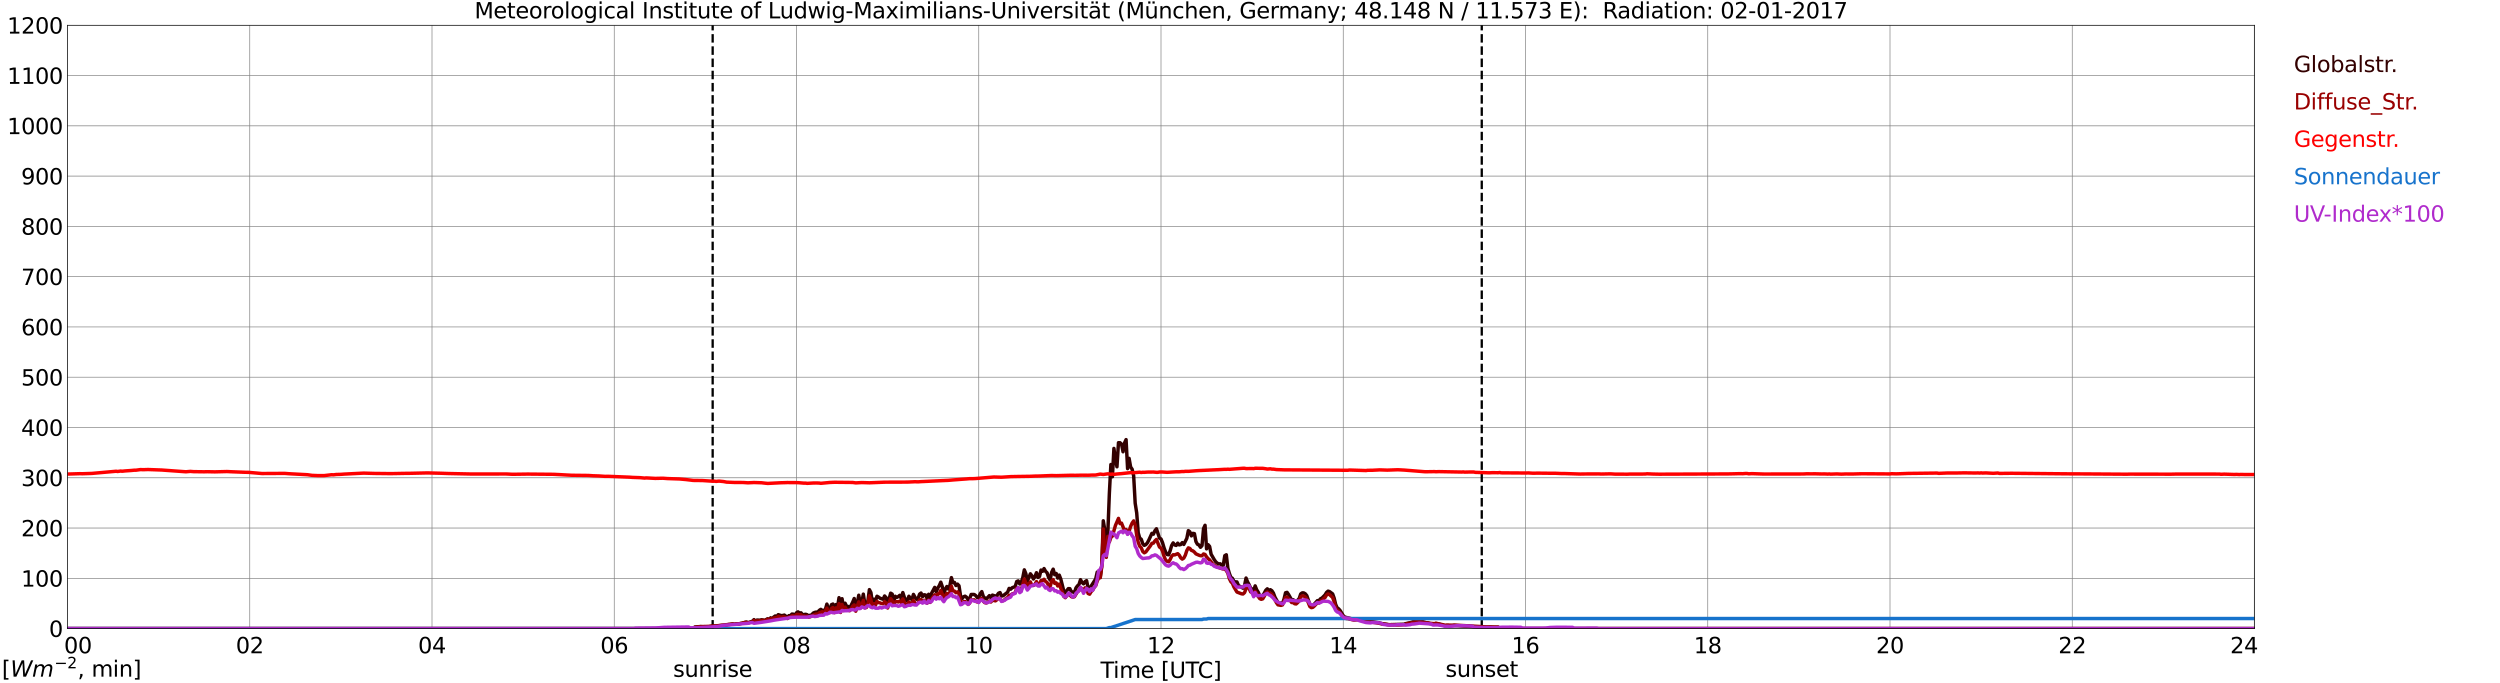 <?xml version="1.0" encoding="utf-8" standalone="no"?>
<!DOCTYPE svg PUBLIC "-//W3C//DTD SVG 1.1//EN"
  "http://www.w3.org/Graphics/SVG/1.1/DTD/svg11.dtd">
<svg xmlns:xlink="http://www.w3.org/1999/xlink" width="1085.4pt" height="296.64pt" viewBox="0 0 1085.4 296.64" xmlns="http://www.w3.org/2000/svg" version="1.1">
 <defs>
  <style type="text/css">*{stroke-linejoin: round; stroke-linecap: butt}</style>
 </defs>
 <g id="figure_1">
  <g id="patch_1">
   <path d="M 0 296.64 
L 1085.4 296.64 
L 1085.4 0 
L 0 0 
z
" style="fill: #ffffff"/>
  </g>
  <g id="axes_1">
   <g id="patch_2">
    <path d="M 29.306 272.909 
L 978.814 272.909 
L 978.814 10.976 
L 29.306 10.976 
z
" style="fill: #ffffff"/>
   </g>
   <g id="patch_3">
    <path d="M 978.814 272.909 
L 978.814 272.909 
L 978.814 10.976 
L 978.814 10.976 
z
" clip-path="url(#pc1b68e12b5)" style="fill: #d3d3d3; opacity: 0.25; stroke: #d3d3d3; stroke-linejoin: miter"/>
   </g>
   <g id="matplotlib.axis_1">
    <g id="xtick_1">
     <g id="line2d_1">
      <path d="M 29.306 272.909 
L 29.306 10.976 
" clip-path="url(#pc1b68e12b5)" style="fill: none; stroke: #808080; stroke-width: 0.3; stroke-linecap: square"/>
     </g>
     <g id="line2d_2"/>
     <g id="text_1">
      <!--    00 -->
      <g transform="translate(18.733 283.627) scale(0.095 -0.095)">
       <defs>
        <path id="DejaVuSans-20" transform="scale(0.016)"/>
        <path id="DejaVuSans-30" d="M 2034 4250 
Q 1547 4250 1301 3770 
Q 1056 3291 1056 2328 
Q 1056 1369 1301 889 
Q 1547 409 2034 409 
Q 2525 409 2770 889 
Q 3016 1369 3016 2328 
Q 3016 3291 2770 3770 
Q 2525 4250 2034 4250 
z
M 2034 4750 
Q 2819 4750 3233 4129 
Q 3647 3509 3647 2328 
Q 3647 1150 3233 529 
Q 2819 -91 2034 -91 
Q 1250 -91 836 529 
Q 422 1150 422 2328 
Q 422 3509 836 4129 
Q 1250 4750 2034 4750 
z
" transform="scale(0.016)"/>
       </defs>
       <use xlink:href="#DejaVuSans-20"/>
       <use xlink:href="#DejaVuSans-20" transform="translate(31.787 0)"/>
       <use xlink:href="#DejaVuSans-20" transform="translate(63.574 0)"/>
       <use xlink:href="#DejaVuSans-30" transform="translate(95.361 0)"/>
       <use xlink:href="#DejaVuSans-30" transform="translate(158.984 0)"/>
      </g>
     </g>
    </g>
    <g id="xtick_2">
     <g id="line2d_3">
      <path d="M 108.431 272.909 
L 108.431 10.976 
" clip-path="url(#pc1b68e12b5)" style="fill: none; stroke: #808080; stroke-width: 0.3; stroke-linecap: square"/>
     </g>
     <g id="line2d_4"/>
     <g id="text_2">
      <!-- 02 -->
      <g transform="translate(102.387 283.627) scale(0.095 -0.095)">
       <defs>
        <path id="DejaVuSans-32" d="M 1228 531 
L 3431 531 
L 3431 0 
L 469 0 
L 469 531 
Q 828 903 1448 1529 
Q 2069 2156 2228 2338 
Q 2531 2678 2651 2914 
Q 2772 3150 2772 3378 
Q 2772 3750 2511 3984 
Q 2250 4219 1831 4219 
Q 1534 4219 1204 4116 
Q 875 4013 500 3803 
L 500 4441 
Q 881 4594 1212 4672 
Q 1544 4750 1819 4750 
Q 2544 4750 2975 4387 
Q 3406 4025 3406 3419 
Q 3406 3131 3298 2873 
Q 3191 2616 2906 2266 
Q 2828 2175 2409 1742 
Q 1991 1309 1228 531 
z
" transform="scale(0.016)"/>
       </defs>
       <use xlink:href="#DejaVuSans-30"/>
       <use xlink:href="#DejaVuSans-32" transform="translate(63.623 0)"/>
      </g>
     </g>
    </g>
    <g id="xtick_3">
     <g id="line2d_5">
      <path d="M 187.557 272.909 
L 187.557 10.976 
" clip-path="url(#pc1b68e12b5)" style="fill: none; stroke: #808080; stroke-width: 0.3; stroke-linecap: square"/>
     </g>
     <g id="line2d_6"/>
     <g id="text_3">
      <!-- 04 -->
      <g transform="translate(181.513 283.627) scale(0.095 -0.095)">
       <defs>
        <path id="DejaVuSans-34" d="M 2419 4116 
L 825 1625 
L 2419 1625 
L 2419 4116 
z
M 2253 4666 
L 3047 4666 
L 3047 1625 
L 3713 1625 
L 3713 1100 
L 3047 1100 
L 3047 0 
L 2419 0 
L 2419 1100 
L 313 1100 
L 313 1709 
L 2253 4666 
z
" transform="scale(0.016)"/>
       </defs>
       <use xlink:href="#DejaVuSans-30"/>
       <use xlink:href="#DejaVuSans-34" transform="translate(63.623 0)"/>
      </g>
     </g>
    </g>
    <g id="xtick_4">
     <g id="line2d_7">
      <path d="M 266.683 272.909 
L 266.683 10.976 
" clip-path="url(#pc1b68e12b5)" style="fill: none; stroke: #808080; stroke-width: 0.3; stroke-linecap: square"/>
     </g>
     <g id="line2d_8"/>
     <g id="text_4">
      <!-- 06 -->
      <g transform="translate(260.638 283.627) scale(0.095 -0.095)">
       <defs>
        <path id="DejaVuSans-36" d="M 2113 2584 
Q 1688 2584 1439 2293 
Q 1191 2003 1191 1497 
Q 1191 994 1439 701 
Q 1688 409 2113 409 
Q 2538 409 2786 701 
Q 3034 994 3034 1497 
Q 3034 2003 2786 2293 
Q 2538 2584 2113 2584 
z
M 3366 4563 
L 3366 3988 
Q 3128 4100 2886 4159 
Q 2644 4219 2406 4219 
Q 1781 4219 1451 3797 
Q 1122 3375 1075 2522 
Q 1259 2794 1537 2939 
Q 1816 3084 2150 3084 
Q 2853 3084 3261 2657 
Q 3669 2231 3669 1497 
Q 3669 778 3244 343 
Q 2819 -91 2113 -91 
Q 1303 -91 875 529 
Q 447 1150 447 2328 
Q 447 3434 972 4092 
Q 1497 4750 2381 4750 
Q 2619 4750 2861 4703 
Q 3103 4656 3366 4563 
z
" transform="scale(0.016)"/>
       </defs>
       <use xlink:href="#DejaVuSans-30"/>
       <use xlink:href="#DejaVuSans-36" transform="translate(63.623 0)"/>
      </g>
     </g>
    </g>
    <g id="xtick_5">
     <g id="line2d_9">
      <path d="M 345.808 272.909 
L 345.808 10.976 
" clip-path="url(#pc1b68e12b5)" style="fill: none; stroke: #808080; stroke-width: 0.3; stroke-linecap: square"/>
     </g>
     <g id="line2d_10"/>
     <g id="text_5">
      <!-- 08 -->
      <g transform="translate(339.764 283.627) scale(0.095 -0.095)">
       <defs>
        <path id="DejaVuSans-38" d="M 2034 2216 
Q 1584 2216 1326 1975 
Q 1069 1734 1069 1313 
Q 1069 891 1326 650 
Q 1584 409 2034 409 
Q 2484 409 2743 651 
Q 3003 894 3003 1313 
Q 3003 1734 2745 1975 
Q 2488 2216 2034 2216 
z
M 1403 2484 
Q 997 2584 770 2862 
Q 544 3141 544 3541 
Q 544 4100 942 4425 
Q 1341 4750 2034 4750 
Q 2731 4750 3128 4425 
Q 3525 4100 3525 3541 
Q 3525 3141 3298 2862 
Q 3072 2584 2669 2484 
Q 3125 2378 3379 2068 
Q 3634 1759 3634 1313 
Q 3634 634 3220 271 
Q 2806 -91 2034 -91 
Q 1263 -91 848 271 
Q 434 634 434 1313 
Q 434 1759 690 2068 
Q 947 2378 1403 2484 
z
M 1172 3481 
Q 1172 3119 1398 2916 
Q 1625 2713 2034 2713 
Q 2441 2713 2670 2916 
Q 2900 3119 2900 3481 
Q 2900 3844 2670 4047 
Q 2441 4250 2034 4250 
Q 1625 4250 1398 4047 
Q 1172 3844 1172 3481 
z
" transform="scale(0.016)"/>
       </defs>
       <use xlink:href="#DejaVuSans-30"/>
       <use xlink:href="#DejaVuSans-38" transform="translate(63.623 0)"/>
      </g>
     </g>
    </g>
    <g id="xtick_6">
     <g id="line2d_11">
      <path d="M 424.934 272.909 
L 424.934 10.976 
" clip-path="url(#pc1b68e12b5)" style="fill: none; stroke: #808080; stroke-width: 0.3; stroke-linecap: square"/>
     </g>
     <g id="line2d_12"/>
     <g id="text_6">
      <!-- 10 -->
      <g transform="translate(418.89 283.627) scale(0.095 -0.095)">
       <defs>
        <path id="DejaVuSans-31" d="M 794 531 
L 1825 531 
L 1825 4091 
L 703 3866 
L 703 4441 
L 1819 4666 
L 2450 4666 
L 2450 531 
L 3481 531 
L 3481 0 
L 794 0 
L 794 531 
z
" transform="scale(0.016)"/>
       </defs>
       <use xlink:href="#DejaVuSans-31"/>
       <use xlink:href="#DejaVuSans-30" transform="translate(63.623 0)"/>
      </g>
     </g>
    </g>
    <g id="xtick_7">
     <g id="line2d_13">
      <path d="M 504.06 272.909 
L 504.06 10.976 
" clip-path="url(#pc1b68e12b5)" style="fill: none; stroke: #808080; stroke-width: 0.3; stroke-linecap: square"/>
     </g>
     <g id="line2d_14"/>
     <g id="text_7">
      <!-- 12 -->
      <g transform="translate(498.015 283.627) scale(0.095 -0.095)">
       <use xlink:href="#DejaVuSans-31"/>
       <use xlink:href="#DejaVuSans-32" transform="translate(63.623 0)"/>
      </g>
     </g>
    </g>
    <g id="xtick_8">
     <g id="line2d_15">
      <path d="M 583.185 272.909 
L 583.185 10.976 
" clip-path="url(#pc1b68e12b5)" style="fill: none; stroke: #808080; stroke-width: 0.3; stroke-linecap: square"/>
     </g>
     <g id="line2d_16"/>
     <g id="text_8">
      <!-- 14 -->
      <g transform="translate(577.141 283.627) scale(0.095 -0.095)">
       <use xlink:href="#DejaVuSans-31"/>
       <use xlink:href="#DejaVuSans-34" transform="translate(63.623 0)"/>
      </g>
     </g>
    </g>
    <g id="xtick_9">
     <g id="line2d_17">
      <path d="M 662.311 272.909 
L 662.311 10.976 
" clip-path="url(#pc1b68e12b5)" style="fill: none; stroke: #808080; stroke-width: 0.3; stroke-linecap: square"/>
     </g>
     <g id="line2d_18"/>
     <g id="text_9">
      <!-- 16 -->
      <g transform="translate(656.267 283.627) scale(0.095 -0.095)">
       <use xlink:href="#DejaVuSans-31"/>
       <use xlink:href="#DejaVuSans-36" transform="translate(63.623 0)"/>
      </g>
     </g>
    </g>
    <g id="xtick_10">
     <g id="line2d_19">
      <path d="M 741.437 272.909 
L 741.437 10.976 
" clip-path="url(#pc1b68e12b5)" style="fill: none; stroke: #808080; stroke-width: 0.3; stroke-linecap: square"/>
     </g>
     <g id="line2d_20"/>
     <g id="text_10">
      <!-- 18 -->
      <g transform="translate(735.392 283.627) scale(0.095 -0.095)">
       <use xlink:href="#DejaVuSans-31"/>
       <use xlink:href="#DejaVuSans-38" transform="translate(63.623 0)"/>
      </g>
     </g>
    </g>
    <g id="xtick_11">
     <g id="line2d_21">
      <path d="M 820.562 272.909 
L 820.562 10.976 
" clip-path="url(#pc1b68e12b5)" style="fill: none; stroke: #808080; stroke-width: 0.3; stroke-linecap: square"/>
     </g>
     <g id="line2d_22"/>
     <g id="text_11">
      <!-- 20 -->
      <g transform="translate(814.518 283.627) scale(0.095 -0.095)">
       <use xlink:href="#DejaVuSans-32"/>
       <use xlink:href="#DejaVuSans-30" transform="translate(63.623 0)"/>
      </g>
     </g>
    </g>
    <g id="xtick_12">
     <g id="line2d_23">
      <path d="M 899.688 272.909 
L 899.688 10.976 
" clip-path="url(#pc1b68e12b5)" style="fill: none; stroke: #808080; stroke-width: 0.3; stroke-linecap: square"/>
     </g>
     <g id="line2d_24"/>
     <g id="text_12">
      <!-- 22 -->
      <g transform="translate(893.644 283.627) scale(0.095 -0.095)">
       <use xlink:href="#DejaVuSans-32"/>
       <use xlink:href="#DejaVuSans-32" transform="translate(63.623 0)"/>
      </g>
     </g>
    </g>
    <g id="xtick_13">
     <g id="line2d_25">
      <path d="M 978.814 272.909 
L 978.814 10.976 
" clip-path="url(#pc1b68e12b5)" style="fill: none; stroke: #808080; stroke-width: 0.3; stroke-linecap: square"/>
     </g>
     <g id="line2d_26"/>
     <g id="text_13">
      <!-- 24    -->
      <g transform="translate(968.241 283.627) scale(0.095 -0.095)">
       <use xlink:href="#DejaVuSans-32"/>
       <use xlink:href="#DejaVuSans-34" transform="translate(63.623 0)"/>
       <use xlink:href="#DejaVuSans-20" transform="translate(127.246 0)"/>
       <use xlink:href="#DejaVuSans-20" transform="translate(159.033 0)"/>
       <use xlink:href="#DejaVuSans-20" transform="translate(190.82 0)"/>
      </g>
     </g>
    </g>
    <g id="text_14">
     <!-- Time [UTC] -->
     <g transform="translate(477.806 294.322) scale(0.095 -0.095)">
      <defs>
       <path id="DejaVuSans-54" d="M -19 4666 
L 3928 4666 
L 3928 4134 
L 2272 4134 
L 2272 0 
L 1638 0 
L 1638 4134 
L -19 4134 
L -19 4666 
z
" transform="scale(0.016)"/>
       <path id="DejaVuSans-69" d="M 603 3500 
L 1178 3500 
L 1178 0 
L 603 0 
L 603 3500 
z
M 603 4863 
L 1178 4863 
L 1178 4134 
L 603 4134 
L 603 4863 
z
" transform="scale(0.016)"/>
       <path id="DejaVuSans-6d" d="M 3328 2828 
Q 3544 3216 3844 3400 
Q 4144 3584 4550 3584 
Q 5097 3584 5394 3201 
Q 5691 2819 5691 2113 
L 5691 0 
L 5113 0 
L 5113 2094 
Q 5113 2597 4934 2840 
Q 4756 3084 4391 3084 
Q 3944 3084 3684 2787 
Q 3425 2491 3425 1978 
L 3425 0 
L 2847 0 
L 2847 2094 
Q 2847 2600 2669 2842 
Q 2491 3084 2119 3084 
Q 1678 3084 1418 2786 
Q 1159 2488 1159 1978 
L 1159 0 
L 581 0 
L 581 3500 
L 1159 3500 
L 1159 2956 
Q 1356 3278 1631 3431 
Q 1906 3584 2284 3584 
Q 2666 3584 2933 3390 
Q 3200 3197 3328 2828 
z
" transform="scale(0.016)"/>
       <path id="DejaVuSans-65" d="M 3597 1894 
L 3597 1613 
L 953 1613 
Q 991 1019 1311 708 
Q 1631 397 2203 397 
Q 2534 397 2845 478 
Q 3156 559 3463 722 
L 3463 178 
Q 3153 47 2828 -22 
Q 2503 -91 2169 -91 
Q 1331 -91 842 396 
Q 353 884 353 1716 
Q 353 2575 817 3079 
Q 1281 3584 2069 3584 
Q 2775 3584 3186 3129 
Q 3597 2675 3597 1894 
z
M 3022 2063 
Q 3016 2534 2758 2815 
Q 2500 3097 2075 3097 
Q 1594 3097 1305 2825 
Q 1016 2553 972 2059 
L 3022 2063 
z
" transform="scale(0.016)"/>
       <path id="DejaVuSans-5b" d="M 550 4863 
L 1875 4863 
L 1875 4416 
L 1125 4416 
L 1125 -397 
L 1875 -397 
L 1875 -844 
L 550 -844 
L 550 4863 
z
" transform="scale(0.016)"/>
       <path id="DejaVuSans-55" d="M 556 4666 
L 1191 4666 
L 1191 1831 
Q 1191 1081 1462 751 
Q 1734 422 2344 422 
Q 2950 422 3222 751 
Q 3494 1081 3494 1831 
L 3494 4666 
L 4128 4666 
L 4128 1753 
Q 4128 841 3676 375 
Q 3225 -91 2344 -91 
Q 1459 -91 1007 375 
Q 556 841 556 1753 
L 556 4666 
z
" transform="scale(0.016)"/>
       <path id="DejaVuSans-43" d="M 4122 4306 
L 4122 3641 
Q 3803 3938 3442 4084 
Q 3081 4231 2675 4231 
Q 1875 4231 1450 3742 
Q 1025 3253 1025 2328 
Q 1025 1406 1450 917 
Q 1875 428 2675 428 
Q 3081 428 3442 575 
Q 3803 722 4122 1019 
L 4122 359 
Q 3791 134 3420 21 
Q 3050 -91 2638 -91 
Q 1578 -91 968 557 
Q 359 1206 359 2328 
Q 359 3453 968 4101 
Q 1578 4750 2638 4750 
Q 3056 4750 3426 4639 
Q 3797 4528 4122 4306 
z
" transform="scale(0.016)"/>
       <path id="DejaVuSans-5d" d="M 1947 4863 
L 1947 -844 
L 622 -844 
L 622 -397 
L 1369 -397 
L 1369 4416 
L 622 4416 
L 622 4863 
L 1947 4863 
z
" transform="scale(0.016)"/>
      </defs>
      <use xlink:href="#DejaVuSans-54"/>
      <use xlink:href="#DejaVuSans-69" transform="translate(57.959 0)"/>
      <use xlink:href="#DejaVuSans-6d" transform="translate(85.742 0)"/>
      <use xlink:href="#DejaVuSans-65" transform="translate(183.154 0)"/>
      <use xlink:href="#DejaVuSans-20" transform="translate(244.678 0)"/>
      <use xlink:href="#DejaVuSans-5b" transform="translate(276.465 0)"/>
      <use xlink:href="#DejaVuSans-55" transform="translate(315.479 0)"/>
      <use xlink:href="#DejaVuSans-54" transform="translate(388.672 0)"/>
      <use xlink:href="#DejaVuSans-43" transform="translate(443.881 0)"/>
      <use xlink:href="#DejaVuSans-5d" transform="translate(513.705 0)"/>
     </g>
    </g>
   </g>
   <g id="matplotlib.axis_2">
    <g id="ytick_1">
     <g id="line2d_27">
      <path d="M 29.306 272.909 
L 978.814 272.909 
" clip-path="url(#pc1b68e12b5)" style="fill: none; stroke: #808080; stroke-width: 0.3; stroke-linecap: square"/>
     </g>
     <g id="line2d_28"/>
     <g id="text_15">
      <!-- 0 -->
      <g transform="translate(21.261 276.518) scale(0.095 -0.095)">
       <use xlink:href="#DejaVuSans-30"/>
      </g>
     </g>
    </g>
    <g id="ytick_2">
     <g id="line2d_29">
      <path d="M 29.306 251.081 
L 978.814 251.081 
" clip-path="url(#pc1b68e12b5)" style="fill: none; stroke: #808080; stroke-width: 0.3; stroke-linecap: square"/>
     </g>
     <g id="line2d_30"/>
     <g id="text_16">
      <!-- 100 -->
      <g transform="translate(9.173 254.69) scale(0.095 -0.095)">
       <use xlink:href="#DejaVuSans-31"/>
       <use xlink:href="#DejaVuSans-30" transform="translate(63.623 0)"/>
       <use xlink:href="#DejaVuSans-30" transform="translate(127.246 0)"/>
      </g>
     </g>
    </g>
    <g id="ytick_3">
     <g id="line2d_31">
      <path d="M 29.306 229.253 
L 978.814 229.253 
" clip-path="url(#pc1b68e12b5)" style="fill: none; stroke: #808080; stroke-width: 0.3; stroke-linecap: square"/>
     </g>
     <g id="line2d_32"/>
     <g id="text_17">
      <!-- 200 -->
      <g transform="translate(9.173 232.863) scale(0.095 -0.095)">
       <use xlink:href="#DejaVuSans-32"/>
       <use xlink:href="#DejaVuSans-30" transform="translate(63.623 0)"/>
       <use xlink:href="#DejaVuSans-30" transform="translate(127.246 0)"/>
      </g>
     </g>
    </g>
    <g id="ytick_4">
     <g id="line2d_33">
      <path d="M 29.306 207.426 
L 978.814 207.426 
" clip-path="url(#pc1b68e12b5)" style="fill: none; stroke: #808080; stroke-width: 0.3; stroke-linecap: square"/>
     </g>
     <g id="line2d_34"/>
     <g id="text_18">
      <!-- 300 -->
      <g transform="translate(9.173 211.035) scale(0.095 -0.095)">
       <defs>
        <path id="DejaVuSans-33" d="M 2597 2516 
Q 3050 2419 3304 2112 
Q 3559 1806 3559 1356 
Q 3559 666 3084 287 
Q 2609 -91 1734 -91 
Q 1441 -91 1130 -33 
Q 819 25 488 141 
L 488 750 
Q 750 597 1062 519 
Q 1375 441 1716 441 
Q 2309 441 2620 675 
Q 2931 909 2931 1356 
Q 2931 1769 2642 2001 
Q 2353 2234 1838 2234 
L 1294 2234 
L 1294 2753 
L 1863 2753 
Q 2328 2753 2575 2939 
Q 2822 3125 2822 3475 
Q 2822 3834 2567 4026 
Q 2313 4219 1838 4219 
Q 1578 4219 1281 4162 
Q 984 4106 628 3988 
L 628 4550 
Q 988 4650 1302 4700 
Q 1616 4750 1894 4750 
Q 2613 4750 3031 4423 
Q 3450 4097 3450 3541 
Q 3450 3153 3228 2886 
Q 3006 2619 2597 2516 
z
" transform="scale(0.016)"/>
       </defs>
       <use xlink:href="#DejaVuSans-33"/>
       <use xlink:href="#DejaVuSans-30" transform="translate(63.623 0)"/>
       <use xlink:href="#DejaVuSans-30" transform="translate(127.246 0)"/>
      </g>
     </g>
    </g>
    <g id="ytick_5">
     <g id="line2d_35">
      <path d="M 29.306 185.598 
L 978.814 185.598 
" clip-path="url(#pc1b68e12b5)" style="fill: none; stroke: #808080; stroke-width: 0.3; stroke-linecap: square"/>
     </g>
     <g id="line2d_36"/>
     <g id="text_19">
      <!-- 400 -->
      <g transform="translate(9.173 189.207) scale(0.095 -0.095)">
       <use xlink:href="#DejaVuSans-34"/>
       <use xlink:href="#DejaVuSans-30" transform="translate(63.623 0)"/>
       <use xlink:href="#DejaVuSans-30" transform="translate(127.246 0)"/>
      </g>
     </g>
    </g>
    <g id="ytick_6">
     <g id="line2d_37">
      <path d="M 29.306 163.77 
L 978.814 163.77 
" clip-path="url(#pc1b68e12b5)" style="fill: none; stroke: #808080; stroke-width: 0.3; stroke-linecap: square"/>
     </g>
     <g id="line2d_38"/>
     <g id="text_20">
      <!-- 500 -->
      <g transform="translate(9.173 167.379) scale(0.095 -0.095)">
       <defs>
        <path id="DejaVuSans-35" d="M 691 4666 
L 3169 4666 
L 3169 4134 
L 1269 4134 
L 1269 2991 
Q 1406 3038 1543 3061 
Q 1681 3084 1819 3084 
Q 2600 3084 3056 2656 
Q 3513 2228 3513 1497 
Q 3513 744 3044 326 
Q 2575 -91 1722 -91 
Q 1428 -91 1123 -41 
Q 819 9 494 109 
L 494 744 
Q 775 591 1075 516 
Q 1375 441 1709 441 
Q 2250 441 2565 725 
Q 2881 1009 2881 1497 
Q 2881 1984 2565 2268 
Q 2250 2553 1709 2553 
Q 1456 2553 1204 2497 
Q 953 2441 691 2322 
L 691 4666 
z
" transform="scale(0.016)"/>
       </defs>
       <use xlink:href="#DejaVuSans-35"/>
       <use xlink:href="#DejaVuSans-30" transform="translate(63.623 0)"/>
       <use xlink:href="#DejaVuSans-30" transform="translate(127.246 0)"/>
      </g>
     </g>
    </g>
    <g id="ytick_7">
     <g id="line2d_39">
      <path d="M 29.306 141.942 
L 978.814 141.942 
" clip-path="url(#pc1b68e12b5)" style="fill: none; stroke: #808080; stroke-width: 0.3; stroke-linecap: square"/>
     </g>
     <g id="line2d_40"/>
     <g id="text_21">
      <!-- 600 -->
      <g transform="translate(9.173 145.551) scale(0.095 -0.095)">
       <use xlink:href="#DejaVuSans-36"/>
       <use xlink:href="#DejaVuSans-30" transform="translate(63.623 0)"/>
       <use xlink:href="#DejaVuSans-30" transform="translate(127.246 0)"/>
      </g>
     </g>
    </g>
    <g id="ytick_8">
     <g id="line2d_41">
      <path d="M 29.306 120.114 
L 978.814 120.114 
" clip-path="url(#pc1b68e12b5)" style="fill: none; stroke: #808080; stroke-width: 0.3; stroke-linecap: square"/>
     </g>
     <g id="line2d_42"/>
     <g id="text_22">
      <!-- 700 -->
      <g transform="translate(9.173 123.724) scale(0.095 -0.095)">
       <defs>
        <path id="DejaVuSans-37" d="M 525 4666 
L 3525 4666 
L 3525 4397 
L 1831 0 
L 1172 0 
L 2766 4134 
L 525 4134 
L 525 4666 
z
" transform="scale(0.016)"/>
       </defs>
       <use xlink:href="#DejaVuSans-37"/>
       <use xlink:href="#DejaVuSans-30" transform="translate(63.623 0)"/>
       <use xlink:href="#DejaVuSans-30" transform="translate(127.246 0)"/>
      </g>
     </g>
    </g>
    <g id="ytick_9">
     <g id="line2d_43">
      <path d="M 29.306 98.287 
L 978.814 98.287 
" clip-path="url(#pc1b68e12b5)" style="fill: none; stroke: #808080; stroke-width: 0.3; stroke-linecap: square"/>
     </g>
     <g id="line2d_44"/>
     <g id="text_23">
      <!-- 800 -->
      <g transform="translate(9.173 101.896) scale(0.095 -0.095)">
       <use xlink:href="#DejaVuSans-38"/>
       <use xlink:href="#DejaVuSans-30" transform="translate(63.623 0)"/>
       <use xlink:href="#DejaVuSans-30" transform="translate(127.246 0)"/>
      </g>
     </g>
    </g>
    <g id="ytick_10">
     <g id="line2d_45">
      <path d="M 29.306 76.459 
L 978.814 76.459 
" clip-path="url(#pc1b68e12b5)" style="fill: none; stroke: #808080; stroke-width: 0.3; stroke-linecap: square"/>
     </g>
     <g id="line2d_46"/>
     <g id="text_24">
      <!-- 900 -->
      <g transform="translate(9.173 80.068) scale(0.095 -0.095)">
       <defs>
        <path id="DejaVuSans-39" d="M 703 97 
L 703 672 
Q 941 559 1184 500 
Q 1428 441 1663 441 
Q 2288 441 2617 861 
Q 2947 1281 2994 2138 
Q 2813 1869 2534 1725 
Q 2256 1581 1919 1581 
Q 1219 1581 811 2004 
Q 403 2428 403 3163 
Q 403 3881 828 4315 
Q 1253 4750 1959 4750 
Q 2769 4750 3195 4129 
Q 3622 3509 3622 2328 
Q 3622 1225 3098 567 
Q 2575 -91 1691 -91 
Q 1453 -91 1209 -44 
Q 966 3 703 97 
z
M 1959 2075 
Q 2384 2075 2632 2365 
Q 2881 2656 2881 3163 
Q 2881 3666 2632 3958 
Q 2384 4250 1959 4250 
Q 1534 4250 1286 3958 
Q 1038 3666 1038 3163 
Q 1038 2656 1286 2365 
Q 1534 2075 1959 2075 
z
" transform="scale(0.016)"/>
       </defs>
       <use xlink:href="#DejaVuSans-39"/>
       <use xlink:href="#DejaVuSans-30" transform="translate(63.623 0)"/>
       <use xlink:href="#DejaVuSans-30" transform="translate(127.246 0)"/>
      </g>
     </g>
    </g>
    <g id="ytick_11">
     <g id="line2d_47">
      <path d="M 29.306 54.631 
L 978.814 54.631 
" clip-path="url(#pc1b68e12b5)" style="fill: none; stroke: #808080; stroke-width: 0.3; stroke-linecap: square"/>
     </g>
     <g id="line2d_48"/>
     <g id="text_25">
      <!-- 1000 -->
      <g transform="translate(3.128 58.24) scale(0.095 -0.095)">
       <use xlink:href="#DejaVuSans-31"/>
       <use xlink:href="#DejaVuSans-30" transform="translate(63.623 0)"/>
       <use xlink:href="#DejaVuSans-30" transform="translate(127.246 0)"/>
       <use xlink:href="#DejaVuSans-30" transform="translate(190.869 0)"/>
      </g>
     </g>
    </g>
    <g id="ytick_12">
     <g id="line2d_49">
      <path d="M 29.306 32.803 
L 978.814 32.803 
" clip-path="url(#pc1b68e12b5)" style="fill: none; stroke: #808080; stroke-width: 0.3; stroke-linecap: square"/>
     </g>
     <g id="line2d_50"/>
     <g id="text_26">
      <!-- 1100 -->
      <g transform="translate(3.128 36.413) scale(0.095 -0.095)">
       <use xlink:href="#DejaVuSans-31"/>
       <use xlink:href="#DejaVuSans-31" transform="translate(63.623 0)"/>
       <use xlink:href="#DejaVuSans-30" transform="translate(127.246 0)"/>
       <use xlink:href="#DejaVuSans-30" transform="translate(190.869 0)"/>
      </g>
     </g>
    </g>
    <g id="ytick_13">
     <g id="line2d_51">
      <path d="M 29.306 10.976 
L 978.814 10.976 
" clip-path="url(#pc1b68e12b5)" style="fill: none; stroke: #808080; stroke-width: 0.3; stroke-linecap: square"/>
     </g>
     <g id="line2d_52"/>
     <g id="text_27">
      <!-- 1200 -->
      <g transform="translate(3.128 14.585) scale(0.095 -0.095)">
       <use xlink:href="#DejaVuSans-31"/>
       <use xlink:href="#DejaVuSans-32" transform="translate(63.623 0)"/>
       <use xlink:href="#DejaVuSans-30" transform="translate(127.246 0)"/>
       <use xlink:href="#DejaVuSans-30" transform="translate(190.869 0)"/>
      </g>
     </g>
    </g>
   </g>
   <g id="line2d_53">
    <path d="M 309.411 272.909 
L 309.411 10.976 
" clip-path="url(#pc1b68e12b5)" style="fill: none; stroke-dasharray: 3.7,1.6; stroke-dashoffset: 0; stroke: #000000"/>
   </g>
   <g id="line2d_54">
    <path d="M 643.321 272.909 
L 643.321 10.976 
" clip-path="url(#pc1b68e12b5)" style="fill: none; stroke-dasharray: 3.7,1.6; stroke-dashoffset: 0; stroke: #000000"/>
   </g>
   <g id="line2d_55">
    <path d="M 29.306 272.909 
L 300.971 272.909 
L 301.63 272.256 
L 302.949 272.11 
L 304.267 272.02 
L 304.927 272.169 
L 306.905 272.228 
L 308.224 272.02 
L 308.883 271.903 
L 310.202 271.872 
L 313.499 271.516 
L 314.818 271.488 
L 316.136 271.16 
L 316.796 271.132 
L 318.114 270.894 
L 318.774 271.043 
L 320.093 270.807 
L 320.752 270.866 
L 321.411 270.687 
L 322.071 270.628 
L 323.39 270.213 
L 324.049 270.065 
L 324.708 270.272 
L 325.368 270.185 
L 326.686 269.711 
L 327.346 269.03 
L 328.005 269.739 
L 328.665 269.207 
L 329.983 269.266 
L 330.643 269.058 
L 331.961 269.355 
L 333.28 268.644 
L 333.94 268.999 
L 334.599 268.229 
L 335.258 268.762 
L 335.918 267.904 
L 336.577 267.43 
L 337.236 267.666 
L 337.896 266.867 
L 339.215 267.282 
L 339.874 267.223 
L 340.533 267.044 
L 341.852 268.022 
L 342.512 267.282 
L 343.171 267.312 
L 343.83 266.601 
L 344.49 266.66 
L 345.149 267.251 
L 345.808 266.037 
L 346.468 265.653 
L 347.127 266.127 
L 347.787 266.068 
L 348.446 266.926 
L 349.765 266.69 
L 350.424 266.897 
L 351.083 267.43 
L 351.743 267.105 
L 352.402 266.985 
L 353.062 266.186 
L 353.721 265.889 
L 354.38 265.741 
L 355.04 265.771 
L 355.699 265.001 
L 356.359 264.557 
L 357.018 265.031 
L 357.677 264.972 
L 358.337 264.675 
L 358.996 262.276 
L 359.655 264.084 
L 360.315 265.149 
L 360.974 262.543 
L 361.634 262.246 
L 362.293 265.001 
L 362.952 262.484 
L 363.612 263.669 
L 364.271 259.491 
L 364.93 264.883 
L 365.59 259.937 
L 366.249 264.112 
L 366.909 261.89 
L 367.568 263.254 
L 368.227 263.313 
L 368.887 264.084 
L 370.206 261.447 
L 370.865 259.847 
L 371.524 264.499 
L 372.184 261.831 
L 372.843 258.426 
L 373.502 262.187 
L 374.162 261.506 
L 374.821 257.952 
L 375.481 262.128 
L 376.14 262.305 
L 376.799 261.002 
L 377.459 255.997 
L 378.118 257.271 
L 378.777 261.89 
L 379.437 260.144 
L 380.096 260.914 
L 380.756 258.871 
L 381.415 259.225 
L 382.074 259.729 
L 383.393 260.174 
L 384.053 258.751 
L 384.712 259.463 
L 385.371 262.394 
L 386.69 257.538 
L 387.349 257.922 
L 388.009 261.122 
L 388.668 258.871 
L 389.328 259.373 
L 389.987 259.018 
L 390.646 258.457 
L 391.306 259.906 
L 391.965 257.271 
L 392.624 259.314 
L 393.284 260.587 
L 393.943 260.943 
L 394.603 258.871 
L 395.262 259.76 
L 395.921 260.292 
L 396.581 258.07 
L 397.24 259.256 
L 397.899 260.174 
L 398.559 260.026 
L 399.218 257.981 
L 399.878 257.479 
L 400.537 259.048 
L 401.196 258.219 
L 401.856 258.337 
L 402.515 259.847 
L 403.175 258.011 
L 403.834 259.611 
L 404.493 257.507 
L 405.812 255.021 
L 406.471 256.975 
L 407.131 255.316 
L 407.79 254.279 
L 408.45 252.768 
L 409.109 254.694 
L 409.768 257.863 
L 410.428 255.789 
L 411.087 254.635 
L 411.746 255.73 
L 412.406 254.191 
L 413.065 250.784 
L 413.725 253.037 
L 414.384 252.858 
L 415.043 254.22 
L 415.703 253.598 
L 416.362 254.309 
L 417.022 258.664 
L 417.681 259.937 
L 418.34 259.077 
L 419 258.841 
L 419.659 259.314 
L 420.318 260.382 
L 420.978 259.906 
L 421.637 258.101 
L 422.956 258.101 
L 423.615 258.575 
L 424.275 259.404 
L 424.934 259.404 
L 425.593 257.714 
L 426.253 256.857 
L 426.912 258.959 
L 427.572 259.64 
L 428.231 260.026 
L 429.55 258.603 
L 430.209 259.522 
L 430.869 258.367 
L 432.187 258.81 
L 432.847 258.516 
L 433.506 257.566 
L 434.165 257.271 
L 434.825 258.782 
L 435.484 258.664 
L 437.462 257.123 
L 438.122 255.464 
L 438.781 255.82 
L 439.44 255.167 
L 440.759 254.665 
L 441.419 252.474 
L 442.078 252.207 
L 442.737 253.539 
L 443.397 252.768 
L 444.056 250.756 
L 444.716 247.407 
L 445.375 249.038 
L 446.034 252.354 
L 447.353 249.125 
L 448.012 249.985 
L 448.672 251.378 
L 449.331 250.369 
L 449.991 248.652 
L 450.65 250.725 
L 451.309 250.282 
L 451.969 247.497 
L 452.628 248.03 
L 453.287 246.846 
L 453.947 248.06 
L 454.606 248.682 
L 455.266 250.697 
L 455.925 251.821 
L 456.584 248.475 
L 457.244 247.113 
L 457.903 249.512 
L 458.563 248.979 
L 459.222 250.992 
L 459.881 249.688 
L 460.541 251.378 
L 461.859 256.619 
L 462.519 257.212 
L 463.838 255.554 
L 464.497 255.582 
L 465.156 256.975 
L 465.816 257.005 
L 466.475 257.271 
L 467.134 255.257 
L 467.794 254.368 
L 468.453 253.777 
L 469.113 251.673 
L 469.772 252.888 
L 470.431 253.48 
L 471.091 252.502 
L 471.75 252.087 
L 472.409 255.257 
L 473.069 255.85 
L 473.728 254.458 
L 475.047 252.384 
L 475.706 251.319 
L 476.366 248.385 
L 477.025 248.89 
L 477.685 250.636 
L 478.344 245.364 
L 479.003 226.114 
L 479.663 230.142 
L 480.322 238.375 
L 480.981 231.178 
L 481.641 214.179 
L 482.3 201.68 
L 482.96 206.98 
L 483.619 194.691 
L 484.278 199.666 
L 484.938 202.656 
L 485.597 192.203 
L 486.256 192.203 
L 486.916 192.825 
L 487.575 196.141 
L 488.235 192.29 
L 488.894 190.869 
L 489.553 203.457 
L 490.213 199.015 
L 490.872 202.746 
L 491.532 203.724 
L 492.191 206.596 
L 492.85 218.473 
L 493.51 222.679 
L 494.169 231.327 
L 494.828 233.636 
L 495.488 234.11 
L 496.147 236.066 
L 496.807 236.775 
L 497.466 236.45 
L 498.125 235.71 
L 498.785 234.466 
L 500.103 231.563 
L 500.763 231.918 
L 501.422 230.408 
L 502.082 229.579 
L 503.4 233.636 
L 504.06 233.992 
L 504.719 235.592 
L 505.379 237.843 
L 506.038 239.619 
L 506.697 240.746 
L 507.357 240.863 
L 508.016 239.146 
L 508.675 236.865 
L 509.335 235.71 
L 509.994 236.598 
L 510.654 236.806 
L 511.313 235.828 
L 511.972 236.568 
L 512.632 236.422 
L 513.291 235.592 
L 513.95 236.36 
L 515.269 233.726 
L 515.929 230.38 
L 516.588 230.882 
L 517.247 232.658 
L 517.907 231.563 
L 518.566 231.683 
L 519.226 235.118 
L 519.885 236.301 
L 520.544 236.598 
L 521.204 237.605 
L 521.863 236.895 
L 522.522 229.52 
L 523.182 228.068 
L 523.841 238.286 
L 524.501 236.48 
L 525.16 237.22 
L 525.819 240.626 
L 527.138 242.907 
L 527.797 243.884 
L 528.457 244.476 
L 529.116 244.832 
L 529.776 244.773 
L 530.435 245.305 
L 531.094 245.395 
L 531.754 241.248 
L 532.413 240.863 
L 533.073 246.667 
L 533.732 248.948 
L 534.391 250.666 
L 535.051 251.05 
L 535.71 252.384 
L 536.369 252.622 
L 537.029 252.65 
L 537.688 254.191 
L 539.666 255.375 
L 540.326 254.22 
L 540.985 250.963 
L 541.644 252.622 
L 542.304 253.836 
L 542.963 255.346 
L 543.623 255.73 
L 544.282 256.442 
L 544.941 254.368 
L 545.601 256.056 
L 546.26 257.092 
L 546.919 258.544 
L 547.579 259.048 
L 548.238 258.751 
L 549.557 256.263 
L 550.216 255.643 
L 550.876 256.352 
L 551.535 256.027 
L 552.195 256.47 
L 552.854 257.479 
L 553.513 259.225 
L 554.832 261.595 
L 555.491 261.862 
L 556.151 261.831 
L 556.81 262.01 
L 557.47 260.113 
L 558.129 257.361 
L 558.788 257.182 
L 559.448 258.129 
L 560.766 260.441 
L 561.426 260.351 
L 562.085 260.943 
L 562.745 261.358 
L 564.063 259.847 
L 564.723 257.863 
L 565.382 257.389 
L 566.042 257.42 
L 566.701 257.804 
L 567.36 258.603 
L 568.679 262.425 
L 569.338 263.134 
L 569.998 262.958 
L 571.976 260.766 
L 572.635 260.794 
L 573.295 259.967 
L 573.954 259.64 
L 575.273 258.308 
L 575.932 257.212 
L 576.592 256.649 
L 577.251 256.857 
L 578.57 257.835 
L 579.229 259.67 
L 579.889 262.453 
L 580.548 263.905 
L 581.207 264.35 
L 581.867 265.118 
L 583.185 267.282 
L 583.845 267.904 
L 586.482 268.554 
L 587.142 268.792 
L 587.801 268.91 
L 589.12 268.703 
L 589.779 268.674 
L 592.417 269.266 
L 593.076 269.563 
L 593.736 269.532 
L 596.373 270.036 
L 598.351 270.303 
L 599.67 270.687 
L 602.967 271.222 
L 605.604 271.132 
L 609.561 271.014 
L 610.22 270.776 
L 612.198 270.361 
L 613.517 269.947 
L 614.176 269.977 
L 614.836 269.591 
L 615.495 269.504 
L 616.154 269.532 
L 616.814 269.829 
L 617.473 269.829 
L 618.133 270.126 
L 620.111 270.54 
L 620.77 270.717 
L 622.089 270.866 
L 622.748 270.925 
L 623.408 270.717 
L 624.067 270.894 
L 624.726 270.953 
L 627.364 271.695 
L 628.683 271.575 
L 629.342 271.695 
L 631.32 271.547 
L 637.914 271.931 
L 643.189 272.317 
L 643.848 272.256 
L 645.167 272.346 
L 647.145 272.256 
L 649.123 272.405 
L 650.442 272.317 
L 651.102 272.909 
L 978.154 272.909 
L 978.154 272.909 
" clip-path="url(#pc1b68e12b5)" style="fill: none; stroke: #330000; stroke-width: 1.5; stroke-linecap: square"/>
   </g>
   <g id="line2d_56">
    <path d="M 29.306 272.909 
L 300.971 272.909 
L 301.63 272.326 
L 304.267 272.034 
L 307.564 271.948 
L 309.543 271.78 
L 310.861 271.739 
L 318.114 270.901 
L 318.774 271.025 
L 320.093 270.816 
L 320.752 270.901 
L 323.39 270.27 
L 324.049 270.187 
L 324.708 270.396 
L 325.368 270.311 
L 326.027 270.06 
L 326.686 270.019 
L 327.346 269.347 
L 328.005 269.975 
L 328.665 269.515 
L 329.324 269.598 
L 331.302 269.264 
L 331.961 269.473 
L 332.621 269.22 
L 333.28 268.801 
L 333.94 269.22 
L 334.599 268.55 
L 335.258 268.842 
L 335.918 268.297 
L 336.577 268.172 
L 337.236 268.172 
L 337.896 267.583 
L 339.215 268.004 
L 339.874 267.792 
L 340.533 267.836 
L 341.852 268.55 
L 342.512 267.878 
L 343.171 267.878 
L 343.83 267.332 
L 344.49 267.373 
L 345.149 267.709 
L 345.808 266.828 
L 346.468 266.701 
L 347.127 266.913 
L 347.787 266.913 
L 348.446 267.626 
L 349.105 267.373 
L 349.765 267.583 
L 350.424 267.458 
L 351.083 267.919 
L 351.743 267.792 
L 353.062 267.081 
L 354.38 266.577 
L 355.04 266.701 
L 355.699 266.072 
L 357.018 265.568 
L 357.677 266.45 
L 358.996 264.016 
L 359.655 265.736 
L 360.315 265.989 
L 360.974 264.226 
L 361.634 263.763 
L 362.293 265.989 
L 362.952 263.931 
L 363.612 264.981 
L 364.271 262.084 
L 364.93 265.904 
L 365.59 262.421 
L 366.249 265.064 
L 366.909 263.595 
L 367.568 264.645 
L 368.887 265.149 
L 369.546 264.352 
L 370.206 263.134 
L 370.865 262.63 
L 371.524 265.359 
L 372.184 263.134 
L 372.843 261.329 
L 373.502 264.016 
L 374.162 262.84 
L 374.821 260.657 
L 375.481 263.89 
L 376.14 263.763 
L 376.799 262.211 
L 377.459 258.684 
L 378.118 260.489 
L 378.777 263.47 
L 379.437 262.084 
L 380.096 262.798 
L 380.756 261.12 
L 381.415 261.624 
L 382.074 261.748 
L 382.734 262.043 
L 383.393 262.126 
L 384.053 261.244 
L 384.712 261.833 
L 385.371 263.973 
L 386.031 261.497 
L 386.69 259.902 
L 387.349 260.783 
L 388.009 262.547 
L 388.668 261.288 
L 389.328 261.161 
L 389.987 261.371 
L 390.646 260.952 
L 391.306 261.665 
L 391.965 260.028 
L 393.284 262.881 
L 393.943 262.504 
L 394.603 261.371 
L 395.262 261.875 
L 395.921 262.043 
L 396.581 260.698 
L 397.24 261.707 
L 397.899 262.294 
L 398.559 261.916 
L 399.218 260.489 
L 399.878 260.279 
L 400.537 261.497 
L 401.196 260.615 
L 401.856 260.993 
L 402.515 261.875 
L 403.175 260.447 
L 403.834 261.539 
L 404.493 259.987 
L 405.812 258.223 
L 406.471 259.692 
L 407.131 257.845 
L 407.79 257.76 
L 408.45 256.333 
L 409.109 257.97 
L 409.768 260.028 
L 410.428 258.559 
L 411.087 257.636 
L 411.746 258.559 
L 412.406 257.047 
L 413.065 254.53 
L 413.725 256.545 
L 414.384 256.627 
L 415.043 257.341 
L 415.703 256.964 
L 416.362 257.804 
L 417.022 261.161 
L 417.681 262.001 
L 418.34 261.244 
L 419 261.161 
L 419.659 261.539 
L 420.318 262.421 
L 420.978 261.833 
L 421.637 260.321 
L 422.297 260.574 
L 422.956 260.406 
L 423.615 260.993 
L 424.275 261.371 
L 424.934 261.329 
L 425.593 260.111 
L 426.253 259.819 
L 426.912 261.034 
L 427.572 261.665 
L 428.231 261.79 
L 429.55 260.952 
L 430.209 261.371 
L 430.869 260.574 
L 432.187 260.866 
L 432.847 260.364 
L 433.506 259.651 
L 434.165 259.86 
L 434.825 260.866 
L 435.484 260.825 
L 436.144 260.406 
L 436.803 259.775 
L 437.462 259.441 
L 438.122 258.474 
L 438.781 258.391 
L 439.44 257.887 
L 440.759 257.383 
L 441.419 255.368 
L 442.078 255.2 
L 442.737 256.291 
L 443.397 256.123 
L 444.716 251.38 
L 445.375 253.102 
L 446.034 255.158 
L 446.694 253.521 
L 447.353 252.64 
L 448.012 254.067 
L 448.672 254.194 
L 449.331 253.689 
L 449.991 252.513 
L 450.65 254.194 
L 451.309 253.731 
L 451.969 252.052 
L 452.628 252.052 
L 453.287 251.507 
L 453.947 252.43 
L 454.606 252.893 
L 455.266 254.318 
L 455.925 254.739 
L 456.584 252.303 
L 457.244 251.633 
L 457.903 253.27 
L 458.563 253.059 
L 459.222 254.403 
L 459.881 253.563 
L 461.859 258.895 
L 462.519 259.483 
L 463.178 258.516 
L 463.838 258.096 
L 464.497 258.35 
L 465.156 259.061 
L 465.816 259.273 
L 466.475 259.061 
L 467.794 256.878 
L 468.453 256.501 
L 469.113 255.117 
L 470.431 256.333 
L 471.091 255.2 
L 471.75 255.578 
L 472.409 257.677 
L 473.069 257.97 
L 473.728 256.878 
L 474.388 256.25 
L 475.047 255.032 
L 475.706 254.277 
L 476.366 252.262 
L 477.025 250.92 
L 477.685 250.834 
L 478.344 246.05 
L 479.003 229.679 
L 479.663 240.215 
L 480.322 241.979 
L 480.981 232.868 
L 481.641 235.304 
L 482.3 233.331 
L 482.96 232.744 
L 484.278 228.125 
L 485.597 225.062 
L 486.256 227.328 
L 486.916 227.119 
L 488.235 230.393 
L 488.894 229.888 
L 489.553 231.777 
L 490.213 230.644 
L 490.872 228.546 
L 491.532 227.077 
L 492.191 226.154 
L 492.85 227.915 
L 493.51 232.407 
L 494.169 235.431 
L 494.828 237.151 
L 495.488 237.823 
L 496.147 239.46 
L 496.807 240.006 
L 497.466 239.628 
L 499.444 236.982 
L 500.103 235.891 
L 500.763 235.808 
L 501.422 234.841 
L 502.082 234.213 
L 503.4 237.528 
L 504.06 237.947 
L 504.719 239.292 
L 505.379 241.516 
L 506.038 243.07 
L 506.697 243.699 
L 507.357 243.908 
L 508.016 242.944 
L 508.675 241.516 
L 509.335 240.844 
L 509.994 240.929 
L 511.313 240.383 
L 511.972 241.012 
L 512.632 242.188 
L 513.291 242.734 
L 513.95 242.313 
L 514.61 241.053 
L 515.269 239.039 
L 515.929 237.864 
L 516.588 238.115 
L 517.247 238.956 
L 517.907 239.165 
L 518.566 239.711 
L 519.226 240.466 
L 520.544 241.053 
L 521.204 241.265 
L 521.863 241.265 
L 522.522 240.508 
L 523.182 240.719 
L 523.841 241.767 
L 524.501 242.525 
L 525.16 243.07 
L 526.479 244.79 
L 527.138 245.463 
L 528.457 246.176 
L 529.776 246.637 
L 531.094 247.056 
L 531.754 246.973 
L 532.413 247.728 
L 533.073 248.82 
L 533.732 251.212 
L 534.391 252.557 
L 535.051 253.227 
L 535.71 254.822 
L 537.029 257.047 
L 539.007 257.804 
L 539.666 257.887 
L 540.326 257.3 
L 540.985 255.578 
L 541.644 254.277 
L 542.304 255.495 
L 542.963 256.964 
L 544.282 257.592 
L 544.941 256.796 
L 545.601 257.551 
L 546.26 258.937 
L 546.919 259.902 
L 547.579 260.196 
L 548.238 259.987 
L 548.898 258.895 
L 549.557 257.509 
L 550.216 257.005 
L 550.876 257.468 
L 551.535 257.592 
L 552.195 258.014 
L 552.854 259.061 
L 554.173 261.665 
L 554.832 262.589 
L 556.151 262.84 
L 556.81 262.63 
L 558.129 259.397 
L 558.788 259.273 
L 560.107 260.657 
L 560.766 261.58 
L 561.426 261.624 
L 562.085 262.126 
L 562.745 262.211 
L 563.404 261.624 
L 564.063 260.866 
L 564.723 259.105 
L 565.382 258.684 
L 566.042 258.769 
L 566.701 259.188 
L 567.36 260.028 
L 568.679 263.344 
L 569.338 263.807 
L 569.998 263.68 
L 570.657 263.093 
L 571.976 261.665 
L 572.635 261.79 
L 573.295 260.866 
L 573.954 260.742 
L 574.613 259.902 
L 575.273 259.441 
L 575.932 258.306 
L 576.592 257.845 
L 577.251 258.182 
L 578.57 259.397 
L 579.229 261.244 
L 579.889 263.721 
L 580.548 264.813 
L 581.207 265.276 
L 581.867 266.031 
L 582.526 267.037 
L 583.185 267.792 
L 583.845 268.297 
L 584.504 268.55 
L 585.164 268.591 
L 587.801 269.22 
L 589.779 269.052 
L 591.098 269.264 
L 593.076 269.766 
L 594.395 269.892 
L 595.054 270.06 
L 596.373 270.228 
L 598.351 270.521 
L 599.67 270.816 
L 603.626 271.278 
L 604.286 271.193 
L 604.945 271.278 
L 605.604 271.235 
L 606.264 271.32 
L 607.582 271.32 
L 609.561 271.235 
L 610.879 270.774 
L 612.198 270.521 
L 615.495 269.724 
L 618.133 270.143 
L 619.451 270.438 
L 620.111 270.438 
L 620.77 270.606 
L 622.748 270.774 
L 623.408 270.564 
L 626.705 271.278 
L 627.364 271.446 
L 628.023 271.361 
L 630.661 271.446 
L 631.32 271.361 
L 645.167 272.158 
L 650.442 272.243 
L 651.102 272.909 
L 978.154 272.909 
L 978.154 272.909 
" clip-path="url(#pc1b68e12b5)" style="fill: none; stroke: #990000; stroke-width: 1.5; stroke-linecap: square"/>
   </g>
   <g id="line2d_57">
    <path d="M 29.306 205.817 
L 33.262 205.695 
L 34.581 205.655 
L 35.9 205.671 
L 39.856 205.54 
L 50.406 204.599 
L 51.065 204.697 
L 52.384 204.514 
L 53.043 204.586 
L 54.362 204.45 
L 57 204.267 
L 58.319 204.138 
L 58.978 204.149 
L 60.956 203.876 
L 62.275 203.92 
L 64.253 203.848 
L 70.187 204.066 
L 80.737 204.828 
L 82.056 204.704 
L 82.716 204.662 
L 84.034 204.769 
L 88.65 204.83 
L 89.969 204.791 
L 93.266 204.861 
L 98.541 204.723 
L 100.519 204.819 
L 106.453 205.051 
L 107.772 205.064 
L 113.707 205.583 
L 123.597 205.527 
L 125.575 205.679 
L 133.488 206.101 
L 135.466 206.378 
L 138.104 206.493 
L 140.741 206.485 
L 144.038 206.098 
L 144.697 206.16 
L 146.016 205.998 
L 147.994 205.941 
L 149.313 205.839 
L 157.885 205.409 
L 162.501 205.542 
L 169.094 205.618 
L 171.073 205.603 
L 175.029 205.524 
L 178.326 205.487 
L 185.579 205.319 
L 191.513 205.47 
L 193.492 205.54 
L 194.81 205.585 
L 204.042 205.782 
L 219.867 205.78 
L 222.504 205.919 
L 229.098 205.826 
L 240.308 205.926 
L 243.604 206.09 
L 244.923 206.168 
L 248.22 206.338 
L 255.473 206.421 
L 257.451 206.555 
L 260.089 206.64 
L 262.726 206.819 
L 264.045 206.797 
L 273.277 207.166 
L 274.595 207.264 
L 277.892 207.38 
L 279.87 207.567 
L 280.53 207.482 
L 284.486 207.698 
L 287.783 207.626 
L 289.761 207.775 
L 295.036 207.954 
L 297.674 208.194 
L 298.992 208.347 
L 300.971 208.585 
L 304.927 208.63 
L 309.543 208.932 
L 310.202 208.897 
L 310.861 208.999 
L 312.18 208.877 
L 314.158 209.074 
L 315.477 209.322 
L 318.774 209.46 
L 322.73 209.484 
L 324.708 209.617 
L 327.346 209.493 
L 330.643 209.597 
L 331.961 209.752 
L 333.28 209.886 
L 339.215 209.582 
L 340.533 209.558 
L 341.852 209.504 
L 343.171 209.525 
L 344.49 209.528 
L 346.468 209.547 
L 349.105 209.77 
L 349.765 209.748 
L 350.424 209.855 
L 353.062 209.702 
L 354.38 209.683 
L 355.699 209.726 
L 356.359 209.835 
L 358.996 209.586 
L 360.315 209.466 
L 362.293 209.381 
L 370.206 209.466 
L 371.524 209.648 
L 374.162 209.508 
L 377.459 209.608 
L 382.074 209.423 
L 384.053 209.342 
L 393.943 209.303 
L 397.24 209.148 
L 398.559 209.198 
L 399.878 209.102 
L 405.812 208.822 
L 411.746 208.55 
L 413.725 208.377 
L 417.681 208.074 
L 419.659 207.938 
L 420.978 207.808 
L 422.297 207.821 
L 423.615 207.755 
L 431.528 207.094 
L 434.825 207.188 
L 438.781 206.932 
L 442.078 206.867 
L 447.353 206.786 
L 449.331 206.699 
L 451.309 206.666 
L 456.584 206.45 
L 458.563 206.504 
L 464.497 206.347 
L 467.134 206.356 
L 469.772 206.299 
L 472.409 206.328 
L 473.728 206.269 
L 475.706 206.236 
L 477.685 205.834 
L 479.003 206 
L 480.981 205.71 
L 482.3 205.911 
L 482.96 205.795 
L 483.619 205.948 
L 484.938 205.786 
L 486.916 205.625 
L 489.553 205.334 
L 490.872 205.188 
L 492.191 205.247 
L 494.828 205.011 
L 495.488 205.147 
L 496.147 205.04 
L 496.807 205.066 
L 498.125 204.966 
L 500.763 204.933 
L 502.082 205.066 
L 502.741 205.064 
L 503.4 204.915 
L 504.719 204.922 
L 506.697 205.066 
L 510.654 204.837 
L 511.972 204.835 
L 513.291 204.708 
L 513.95 204.741 
L 514.61 204.623 
L 515.929 204.645 
L 519.226 204.385 
L 520.544 204.304 
L 529.776 203.872 
L 531.754 203.752 
L 532.413 203.782 
L 533.073 203.697 
L 533.732 203.763 
L 539.666 203.304 
L 540.326 203.304 
L 540.985 203.449 
L 543.623 203.407 
L 544.282 203.464 
L 544.941 203.302 
L 546.919 203.324 
L 548.238 203.331 
L 549.557 203.514 
L 550.216 203.647 
L 551.535 203.529 
L 552.195 203.676 
L 552.854 203.671 
L 554.173 203.865 
L 557.47 203.99 
L 585.164 204.178 
L 585.823 204.066 
L 593.076 204.293 
L 593.736 204.188 
L 595.714 204.175 
L 599.011 204.003 
L 602.307 204.112 
L 605.604 203.992 
L 606.923 203.948 
L 609.561 204.084 
L 618.792 204.819 
L 622.748 204.752 
L 623.408 204.808 
L 624.726 204.756 
L 634.617 204.944 
L 635.276 204.889 
L 635.936 204.976 
L 637.914 204.928 
L 639.892 204.931 
L 640.552 205.083 
L 642.53 205.136 
L 646.486 205.286 
L 647.805 205.214 
L 650.442 205.234 
L 651.102 205.149 
L 651.761 205.286 
L 662.311 205.361 
L 663.63 205.33 
L 665.608 205.454 
L 667.586 205.413 
L 674.18 205.483 
L 675.499 205.483 
L 678.136 205.599 
L 679.455 205.594 
L 686.049 205.812 
L 688.027 205.778 
L 693.961 205.749 
L 695.28 205.808 
L 699.236 205.723 
L 701.215 205.85 
L 702.533 205.839 
L 706.49 205.874 
L 707.808 205.808 
L 710.446 205.823 
L 713.083 205.812 
L 714.402 205.788 
L 715.062 205.701 
L 717.699 205.815 
L 720.337 205.871 
L 747.371 205.769 
L 750.009 205.762 
L 752.646 205.708 
L 755.284 205.636 
L 756.602 205.668 
L 757.921 205.561 
L 758.581 205.581 
L 759.24 205.716 
L 760.559 205.633 
L 765.834 205.808 
L 782.978 205.778 
L 784.296 205.708 
L 786.275 205.721 
L 788.253 205.71 
L 790.89 205.78 
L 792.209 205.762 
L 793.528 205.823 
L 794.187 205.771 
L 794.847 205.845 
L 797.484 205.756 
L 799.462 205.852 
L 801.44 205.773 
L 804.078 205.804 
L 808.034 205.69 
L 810.012 205.69 
L 820.562 205.762 
L 821.222 205.666 
L 823.2 205.725 
L 825.178 205.666 
L 828.475 205.535 
L 832.431 205.492 
L 841.003 205.385 
L 841.663 205.513 
L 845.619 205.35 
L 848.916 205.365 
L 852.872 205.295 
L 857.488 205.363 
L 858.806 205.328 
L 859.466 205.385 
L 860.125 205.299 
L 860.785 205.382 
L 862.103 205.317 
L 865.4 205.492 
L 867.378 205.358 
L 868.038 205.529 
L 869.357 205.522 
L 873.313 205.478 
L 896.391 205.708 
L 897.71 205.719 
L 902.326 205.743 
L 904.304 205.749 
L 923.426 205.88 
L 924.745 205.834 
L 942.548 205.874 
L 945.185 205.812 
L 963.648 205.834 
L 964.307 205.928 
L 965.626 205.85 
L 970.242 206.005 
L 970.901 205.948 
L 972.22 206.033 
L 972.879 205.976 
L 974.198 206.013 
L 975.517 206.02 
L 978.154 206.031 
L 978.154 206.031 
" clip-path="url(#pc1b68e12b5)" style="fill: none; stroke: #ff0000; stroke-width: 1.5; stroke-linecap: square"/>
   </g>
   <g id="line2d_58">
    <path d="M 29.306 272.909 
L 480.322 272.909 
L 481.641 272.472 
L 482.3 272.472 
L 492.85 268.98 
L 521.863 268.98 
L 522.522 268.762 
L 523.841 268.762 
L 524.501 268.543 
L 978.154 268.543 
L 978.154 268.543 
" clip-path="url(#pc1b68e12b5)" style="fill: none; stroke: #1773cc; stroke-width: 1.5; stroke-linecap: square"/>
   </g>
   <g id="line2d_59">
    <path d="M 29.306 272.909 
L 275.255 272.909 
L 275.914 272.734 
L 284.486 272.647 
L 288.442 272.363 
L 294.377 272.276 
L 298.992 272.21 
L 299.652 272.581 
L 303.608 272.472 
L 308.883 272.188 
L 311.521 271.992 
L 314.158 271.49 
L 318.774 271.119 
L 320.752 270.944 
L 322.73 270.77 
L 324.708 270.617 
L 326.027 270.333 
L 326.686 270.311 
L 327.346 270.617 
L 330.643 270.18 
L 334.599 269.547 
L 335.918 269.285 
L 337.236 269.067 
L 341.193 268.5 
L 342.512 268.259 
L 343.171 268.063 
L 345.808 267.954 
L 347.787 267.976 
L 350.424 267.954 
L 352.402 267.561 
L 353.062 267.496 
L 353.721 267.692 
L 355.04 267.517 
L 355.699 267.19 
L 357.677 267.081 
L 358.337 266.36 
L 358.996 266.601 
L 359.655 266.317 
L 360.315 265.815 
L 360.974 265.837 
L 361.634 266.033 
L 364.93 265.64 
L 365.59 265.029 
L 366.249 265.182 
L 368.227 265.138 
L 369.546 264.745 
L 370.206 264.636 
L 370.865 264.854 
L 371.524 264.789 
L 372.184 264.09 
L 372.843 264.265 
L 373.502 264.2 
L 374.162 263.479 
L 375.481 263.981 
L 376.14 263.37 
L 376.799 262.912 
L 377.459 263.086 
L 378.118 263.632 
L 378.777 263.872 
L 379.437 263.479 
L 380.096 264.047 
L 381.415 264.047 
L 382.074 263.61 
L 382.734 263.981 
L 384.053 263.457 
L 384.712 263.676 
L 385.371 263.545 
L 386.031 262.497 
L 386.69 262.301 
L 387.349 263.021 
L 388.009 262.868 
L 389.328 262.868 
L 389.987 263.217 
L 390.646 263.021 
L 391.306 262.693 
L 391.965 262.584 
L 392.624 263.414 
L 393.284 263.283 
L 393.943 262.912 
L 394.603 262.759 
L 395.262 262.824 
L 395.921 262.453 
L 396.581 262.497 
L 397.24 262.672 
L 397.899 262.693 
L 398.559 261.842 
L 399.218 261.493 
L 399.878 261.427 
L 400.537 261.864 
L 401.196 260.925 
L 401.856 261.733 
L 402.515 261.82 
L 403.175 260.773 
L 403.834 261.406 
L 404.493 261.1 
L 405.153 259.856 
L 405.812 259.179 
L 406.471 260.14 
L 407.131 259.463 
L 407.79 259.965 
L 408.45 259.266 
L 409.109 260.423 
L 409.768 261.231 
L 410.428 260.161 
L 411.087 259.441 
L 411.746 259.135 
L 412.406 258.568 
L 413.065 257.76 
L 413.725 259.026 
L 414.384 258.917 
L 415.043 259.485 
L 415.703 259.179 
L 417.022 262.562 
L 417.681 262.366 
L 418.34 261.646 
L 419 261.755 
L 419.659 261.689 
L 420.318 262.366 
L 420.978 261.82 
L 421.637 260.489 
L 422.297 260.773 
L 423.615 261.144 
L 424.275 260.904 
L 424.934 261.602 
L 425.593 260.576 
L 426.253 260.445 
L 427.572 261.493 
L 428.231 261.733 
L 428.89 261.58 
L 430.209 260.969 
L 430.869 260.292 
L 431.528 259.856 
L 432.187 259.594 
L 432.847 259.987 
L 433.506 259.812 
L 434.165 259.834 
L 434.825 261.122 
L 436.144 260.642 
L 436.803 260.118 
L 438.781 259.223 
L 439.44 257.957 
L 440.1 257.869 
L 440.759 257.586 
L 441.419 255.949 
L 442.078 255.076 
L 442.737 257.302 
L 443.397 256.822 
L 444.056 254.29 
L 444.716 254.181 
L 445.375 254.879 
L 446.034 256.189 
L 446.694 255.425 
L 447.353 254.443 
L 448.012 254.355 
L 448.672 253.919 
L 449.331 253.962 
L 449.991 253.482 
L 450.65 254.377 
L 451.309 254.443 
L 451.969 253.613 
L 452.628 253.438 
L 453.947 255.316 
L 454.606 254.988 
L 455.266 255.992 
L 455.925 256.385 
L 456.584 255.49 
L 457.244 255.599 
L 457.903 256.56 
L 458.563 256.451 
L 459.222 257.106 
L 459.881 256.887 
L 460.541 257.629 
L 461.2 257.891 
L 461.859 258.939 
L 462.519 259.223 
L 463.178 258.808 
L 463.838 257.477 
L 464.497 257.717 
L 465.156 258.677 
L 465.816 259.245 
L 466.475 258.83 
L 467.134 257.608 
L 468.453 256.385 
L 469.113 254.966 
L 469.772 255.992 
L 470.431 257.586 
L 471.75 255.425 
L 472.409 255.883 
L 473.069 256.822 
L 473.728 255.621 
L 474.388 256.276 
L 475.047 254.923 
L 475.706 254.202 
L 476.366 251.365 
L 477.025 247.654 
L 477.685 247.261 
L 478.344 245.777 
L 479.003 241.324 
L 479.663 240.691 
L 480.322 241.259 
L 480.981 238.072 
L 482.3 231.021 
L 482.96 231.676 
L 483.619 231.785 
L 484.278 232.527 
L 484.938 233.444 
L 485.597 231.371 
L 486.916 230.607 
L 487.575 231.305 
L 488.235 230.497 
L 488.894 230.738 
L 489.553 232.004 
L 490.213 231.087 
L 490.872 231.392 
L 491.532 232.637 
L 492.191 233.488 
L 492.85 237.133 
L 493.51 238.246 
L 494.169 240.32 
L 494.828 241.39 
L 495.488 242.023 
L 496.147 242.481 
L 498.125 242.241 
L 498.785 242.219 
L 499.444 241.913 
L 500.103 241.324 
L 500.763 241.259 
L 501.422 240.909 
L 502.082 241.128 
L 504.06 242.765 
L 506.038 245.231 
L 506.697 245.624 
L 507.357 245.799 
L 508.016 245.406 
L 508.675 244.686 
L 509.335 244.336 
L 509.994 244.729 
L 510.654 244.86 
L 511.313 245.449 
L 511.972 246.344 
L 512.632 246.934 
L 513.291 246.868 
L 513.95 247.283 
L 514.61 246.934 
L 515.269 246.323 
L 515.929 245.515 
L 516.588 245.406 
L 517.247 244.991 
L 519.226 244.14 
L 519.885 244.074 
L 521.204 244.402 
L 521.863 244.183 
L 522.522 242.743 
L 523.182 242.983 
L 523.841 244.424 
L 524.501 244.598 
L 525.16 244.314 
L 525.819 245.013 
L 526.479 245.144 
L 527.138 245.821 
L 528.457 246.344 
L 529.776 246.541 
L 530.435 246.825 
L 531.094 246.89 
L 531.754 246.519 
L 532.413 247.327 
L 533.073 248.44 
L 533.732 250.317 
L 534.391 251.43 
L 535.051 252.063 
L 535.71 253.286 
L 537.029 254.879 
L 539.666 254.879 
L 540.326 254.246 
L 541.644 254.093 
L 542.304 254.268 
L 544.282 259.07 
L 544.941 257.28 
L 545.601 258.546 
L 546.26 258.655 
L 547.579 258.481 
L 548.238 258.677 
L 549.557 257.869 
L 550.216 257.608 
L 550.876 258.241 
L 551.535 258.502 
L 552.854 259.703 
L 553.513 260.554 
L 554.832 261.449 
L 556.151 261.929 
L 556.81 262.17 
L 557.47 261.689 
L 558.129 260.554 
L 559.448 260.751 
L 560.107 260.576 
L 563.404 260.925 
L 564.063 260.925 
L 565.382 260.576 
L 566.042 260.401 
L 567.36 260.62 
L 568.02 261.013 
L 568.679 262.17 
L 569.338 262.519 
L 569.998 262.628 
L 570.657 262.519 
L 571.976 261.58 
L 572.635 261.82 
L 573.295 261.602 
L 573.954 261.231 
L 574.613 260.991 
L 576.592 261.1 
L 577.251 261.384 
L 577.91 261.82 
L 578.57 262.628 
L 579.229 263.632 
L 579.889 265.029 
L 580.548 265.684 
L 581.207 265.924 
L 581.867 266.404 
L 582.526 267.277 
L 583.185 267.888 
L 583.845 268.281 
L 585.164 268.347 
L 585.823 268.521 
L 586.482 268.849 
L 587.801 269.111 
L 588.46 268.98 
L 589.12 269.089 
L 590.439 269.569 
L 593.076 270.289 
L 594.395 270.399 
L 595.054 270.442 
L 595.714 270.268 
L 598.351 270.377 
L 599.67 270.595 
L 600.329 271.053 
L 602.307 271.337 
L 603.626 271.381 
L 605.604 271.381 
L 606.923 271.206 
L 608.242 271.272 
L 609.561 271.206 
L 610.22 271.425 
L 611.539 271.272 
L 612.198 271.206 
L 612.858 270.988 
L 614.176 270.879 
L 615.495 270.682 
L 616.154 270.551 
L 621.429 270.922 
L 622.089 271.359 
L 624.067 271.315 
L 625.386 271.49 
L 627.364 271.883 
L 628.683 271.883 
L 629.342 271.948 
L 633.298 271.599 
L 633.958 271.686 
L 635.276 271.665 
L 639.233 271.861 
L 639.892 272.276 
L 643.848 272.429 
L 649.783 272.516 
L 651.761 272.319 
L 656.377 272.276 
L 660.333 272.341 
L 660.992 272.712 
L 670.883 272.691 
L 672.861 272.429 
L 676.158 272.319 
L 682.752 272.363 
L 683.411 272.734 
L 693.302 272.712 
L 693.961 272.909 
L 978.154 272.909 
L 978.154 272.909 
" clip-path="url(#pc1b68e12b5)" style="fill: none; stroke: #b02bcc; stroke-width: 1.5; stroke-linecap: square"/>
   </g>
   <g id="patch_4">
    <path d="M 29.306 272.909 
L 29.306 10.976 
" style="fill: none; stroke: #000000; stroke-width: 0.3; stroke-linejoin: miter; stroke-linecap: square"/>
   </g>
   <g id="patch_5">
    <path d="M 978.814 272.909 
L 978.814 10.976 
" style="fill: none; stroke: #000000; stroke-width: 0.3; stroke-linejoin: miter; stroke-linecap: square"/>
   </g>
   <g id="patch_6">
    <path d="M 29.306 272.909 
L 978.814 272.909 
" style="fill: none; stroke: #000000; stroke-width: 0.3; stroke-linejoin: miter; stroke-linecap: square"/>
   </g>
   <g id="patch_7">
    <path d="M 29.306 10.976 
L 978.814 10.976 
" style="fill: none; stroke: #000000; stroke-width: 0.3; stroke-linejoin: miter; stroke-linecap: square"/>
   </g>
   <g id="text_28">
    <!-- sunrise -->
    <g transform="translate(292.246 293.863) scale(0.095 -0.095)">
     <defs>
      <path id="DejaVuSans-73" d="M 2834 3397 
L 2834 2853 
Q 2591 2978 2328 3040 
Q 2066 3103 1784 3103 
Q 1356 3103 1142 2972 
Q 928 2841 928 2578 
Q 928 2378 1081 2264 
Q 1234 2150 1697 2047 
L 1894 2003 
Q 2506 1872 2764 1633 
Q 3022 1394 3022 966 
Q 3022 478 2636 193 
Q 2250 -91 1575 -91 
Q 1294 -91 989 -36 
Q 684 19 347 128 
L 347 722 
Q 666 556 975 473 
Q 1284 391 1588 391 
Q 1994 391 2212 530 
Q 2431 669 2431 922 
Q 2431 1156 2273 1281 
Q 2116 1406 1581 1522 
L 1381 1569 
Q 847 1681 609 1914 
Q 372 2147 372 2553 
Q 372 3047 722 3315 
Q 1072 3584 1716 3584 
Q 2034 3584 2315 3537 
Q 2597 3491 2834 3397 
z
" transform="scale(0.016)"/>
      <path id="DejaVuSans-75" d="M 544 1381 
L 544 3500 
L 1119 3500 
L 1119 1403 
Q 1119 906 1312 657 
Q 1506 409 1894 409 
Q 2359 409 2629 706 
Q 2900 1003 2900 1516 
L 2900 3500 
L 3475 3500 
L 3475 0 
L 2900 0 
L 2900 538 
Q 2691 219 2414 64 
Q 2138 -91 1772 -91 
Q 1169 -91 856 284 
Q 544 659 544 1381 
z
M 1991 3584 
L 1991 3584 
z
" transform="scale(0.016)"/>
      <path id="DejaVuSans-6e" d="M 3513 2113 
L 3513 0 
L 2938 0 
L 2938 2094 
Q 2938 2591 2744 2837 
Q 2550 3084 2163 3084 
Q 1697 3084 1428 2787 
Q 1159 2491 1159 1978 
L 1159 0 
L 581 0 
L 581 3500 
L 1159 3500 
L 1159 2956 
Q 1366 3272 1645 3428 
Q 1925 3584 2291 3584 
Q 2894 3584 3203 3211 
Q 3513 2838 3513 2113 
z
" transform="scale(0.016)"/>
      <path id="DejaVuSans-72" d="M 2631 2963 
Q 2534 3019 2420 3045 
Q 2306 3072 2169 3072 
Q 1681 3072 1420 2755 
Q 1159 2438 1159 1844 
L 1159 0 
L 581 0 
L 581 3500 
L 1159 3500 
L 1159 2956 
Q 1341 3275 1631 3429 
Q 1922 3584 2338 3584 
Q 2397 3584 2469 3576 
Q 2541 3569 2628 3553 
L 2631 2963 
z
" transform="scale(0.016)"/>
     </defs>
     <use xlink:href="#DejaVuSans-73"/>
     <use xlink:href="#DejaVuSans-75" transform="translate(52.1 0)"/>
     <use xlink:href="#DejaVuSans-6e" transform="translate(115.479 0)"/>
     <use xlink:href="#DejaVuSans-72" transform="translate(178.857 0)"/>
     <use xlink:href="#DejaVuSans-69" transform="translate(219.971 0)"/>
     <use xlink:href="#DejaVuSans-73" transform="translate(247.754 0)"/>
     <use xlink:href="#DejaVuSans-65" transform="translate(299.854 0)"/>
    </g>
   </g>
   <g id="text_29">
    <!-- sunset -->
    <g transform="translate(627.567 293.863) scale(0.095 -0.095)">
     <defs>
      <path id="DejaVuSans-74" d="M 1172 4494 
L 1172 3500 
L 2356 3500 
L 2356 3053 
L 1172 3053 
L 1172 1153 
Q 1172 725 1289 603 
Q 1406 481 1766 481 
L 2356 481 
L 2356 0 
L 1766 0 
Q 1100 0 847 248 
Q 594 497 594 1153 
L 594 3053 
L 172 3053 
L 172 3500 
L 594 3500 
L 594 4494 
L 1172 4494 
z
" transform="scale(0.016)"/>
     </defs>
     <use xlink:href="#DejaVuSans-73"/>
     <use xlink:href="#DejaVuSans-75" transform="translate(52.1 0)"/>
     <use xlink:href="#DejaVuSans-6e" transform="translate(115.479 0)"/>
     <use xlink:href="#DejaVuSans-73" transform="translate(178.857 0)"/>
     <use xlink:href="#DejaVuSans-65" transform="translate(230.957 0)"/>
     <use xlink:href="#DejaVuSans-74" transform="translate(292.48 0)"/>
    </g>
   </g>
   <g id="text_30">
    <!-- [$Wm^{-2}$, min] -->
    <g transform="translate(0.821 293.863) scale(0.095 -0.095)">
     <defs>
      <path id="DejaVuSans-Oblique-57" d="M 616 4666 
L 1228 4666 
L 1453 697 
L 3213 4666 
L 3916 4666 
L 4147 697 
L 5888 4666 
L 6528 4666 
L 4453 0 
L 3659 0 
L 3444 3891 
L 1697 0 
L 903 0 
L 616 4666 
z
" transform="scale(0.016)"/>
      <path id="DejaVuSans-Oblique-6d" d="M 5747 2113 
L 5338 0 
L 4763 0 
L 5166 2094 
Q 5191 2228 5203 2325 
Q 5216 2422 5216 2491 
Q 5216 2772 5059 2928 
Q 4903 3084 4622 3084 
Q 4203 3084 3875 2770 
Q 3547 2456 3450 1953 
L 3066 0 
L 2491 0 
L 2900 2094 
Q 2925 2209 2937 2307 
Q 2950 2406 2950 2484 
Q 2950 2769 2794 2926 
Q 2638 3084 2363 3084 
Q 1938 3084 1609 2770 
Q 1281 2456 1184 1953 
L 800 0 
L 225 0 
L 909 3500 
L 1484 3500 
L 1375 2956 
Q 1609 3263 1923 3423 
Q 2238 3584 2597 3584 
Q 2978 3584 3223 3384 
Q 3469 3184 3519 2828 
Q 3781 3197 4126 3390 
Q 4472 3584 4856 3584 
Q 5306 3584 5551 3325 
Q 5797 3066 5797 2591 
Q 5797 2488 5784 2364 
Q 5772 2241 5747 2113 
z
" transform="scale(0.016)"/>
      <path id="DejaVuSans-2212" d="M 678 2272 
L 4684 2272 
L 4684 1741 
L 678 1741 
L 678 2272 
z
" transform="scale(0.016)"/>
      <path id="DejaVuSans-2c" d="M 750 794 
L 1409 794 
L 1409 256 
L 897 -744 
L 494 -744 
L 750 256 
L 750 794 
z
" transform="scale(0.016)"/>
     </defs>
     <use xlink:href="#DejaVuSans-5b" transform="translate(0 0.766)"/>
     <use xlink:href="#DejaVuSans-Oblique-57" transform="translate(39.014 0.766)"/>
     <use xlink:href="#DejaVuSans-Oblique-6d" transform="translate(137.891 0.766)"/>
     <use xlink:href="#DejaVuSans-2212" transform="translate(239.953 39.047) scale(0.7)"/>
     <use xlink:href="#DejaVuSans-32" transform="translate(298.605 39.047) scale(0.7)"/>
     <use xlink:href="#DejaVuSans-2c" transform="translate(345.875 0.766)"/>
     <use xlink:href="#DejaVuSans-20" transform="translate(377.663 0.766)"/>
     <use xlink:href="#DejaVuSans-6d" transform="translate(409.45 0.766)"/>
     <use xlink:href="#DejaVuSans-69" transform="translate(506.862 0.766)"/>
     <use xlink:href="#DejaVuSans-6e" transform="translate(534.645 0.766)"/>
     <use xlink:href="#DejaVuSans-5d" transform="translate(598.024 0.766)"/>
    </g>
   </g>
   <g id="text_31">
    <!-- Globalstr. -->
    <g style="fill: #330000" transform="translate(995.905 31.291) scale(0.095 -0.095)">
     <defs>
      <path id="DejaVuSans-47" d="M 3809 666 
L 3809 1919 
L 2778 1919 
L 2778 2438 
L 4434 2438 
L 4434 434 
Q 4069 175 3628 42 
Q 3188 -91 2688 -91 
Q 1594 -91 976 548 
Q 359 1188 359 2328 
Q 359 3472 976 4111 
Q 1594 4750 2688 4750 
Q 3144 4750 3555 4637 
Q 3966 4525 4313 4306 
L 4313 3634 
Q 3963 3931 3569 4081 
Q 3175 4231 2741 4231 
Q 1884 4231 1454 3753 
Q 1025 3275 1025 2328 
Q 1025 1384 1454 906 
Q 1884 428 2741 428 
Q 3075 428 3337 486 
Q 3600 544 3809 666 
z
" transform="scale(0.016)"/>
      <path id="DejaVuSans-6c" d="M 603 4863 
L 1178 4863 
L 1178 0 
L 603 0 
L 603 4863 
z
" transform="scale(0.016)"/>
      <path id="DejaVuSans-6f" d="M 1959 3097 
Q 1497 3097 1228 2736 
Q 959 2375 959 1747 
Q 959 1119 1226 758 
Q 1494 397 1959 397 
Q 2419 397 2687 759 
Q 2956 1122 2956 1747 
Q 2956 2369 2687 2733 
Q 2419 3097 1959 3097 
z
M 1959 3584 
Q 2709 3584 3137 3096 
Q 3566 2609 3566 1747 
Q 3566 888 3137 398 
Q 2709 -91 1959 -91 
Q 1206 -91 779 398 
Q 353 888 353 1747 
Q 353 2609 779 3096 
Q 1206 3584 1959 3584 
z
" transform="scale(0.016)"/>
      <path id="DejaVuSans-62" d="M 3116 1747 
Q 3116 2381 2855 2742 
Q 2594 3103 2138 3103 
Q 1681 3103 1420 2742 
Q 1159 2381 1159 1747 
Q 1159 1113 1420 752 
Q 1681 391 2138 391 
Q 2594 391 2855 752 
Q 3116 1113 3116 1747 
z
M 1159 2969 
Q 1341 3281 1617 3432 
Q 1894 3584 2278 3584 
Q 2916 3584 3314 3078 
Q 3713 2572 3713 1747 
Q 3713 922 3314 415 
Q 2916 -91 2278 -91 
Q 1894 -91 1617 61 
Q 1341 213 1159 525 
L 1159 0 
L 581 0 
L 581 4863 
L 1159 4863 
L 1159 2969 
z
" transform="scale(0.016)"/>
      <path id="DejaVuSans-61" d="M 2194 1759 
Q 1497 1759 1228 1600 
Q 959 1441 959 1056 
Q 959 750 1161 570 
Q 1363 391 1709 391 
Q 2188 391 2477 730 
Q 2766 1069 2766 1631 
L 2766 1759 
L 2194 1759 
z
M 3341 1997 
L 3341 0 
L 2766 0 
L 2766 531 
Q 2569 213 2275 61 
Q 1981 -91 1556 -91 
Q 1019 -91 701 211 
Q 384 513 384 1019 
Q 384 1609 779 1909 
Q 1175 2209 1959 2209 
L 2766 2209 
L 2766 2266 
Q 2766 2663 2505 2880 
Q 2244 3097 1772 3097 
Q 1472 3097 1187 3025 
Q 903 2953 641 2809 
L 641 3341 
Q 956 3463 1253 3523 
Q 1550 3584 1831 3584 
Q 2591 3584 2966 3190 
Q 3341 2797 3341 1997 
z
" transform="scale(0.016)"/>
      <path id="DejaVuSans-2e" d="M 684 794 
L 1344 794 
L 1344 0 
L 684 0 
L 684 794 
z
" transform="scale(0.016)"/>
     </defs>
     <use xlink:href="#DejaVuSans-47"/>
     <use xlink:href="#DejaVuSans-6c" transform="translate(77.49 0)"/>
     <use xlink:href="#DejaVuSans-6f" transform="translate(105.273 0)"/>
     <use xlink:href="#DejaVuSans-62" transform="translate(166.455 0)"/>
     <use xlink:href="#DejaVuSans-61" transform="translate(229.932 0)"/>
     <use xlink:href="#DejaVuSans-6c" transform="translate(291.211 0)"/>
     <use xlink:href="#DejaVuSans-73" transform="translate(318.994 0)"/>
     <use xlink:href="#DejaVuSans-74" transform="translate(371.094 0)"/>
     <use xlink:href="#DejaVuSans-72" transform="translate(410.303 0)"/>
     <use xlink:href="#DejaVuSans-2e" transform="translate(442.291 0)"/>
    </g>
   </g>
   <g id="text_32">
    <!-- Diffuse_Str. -->
    <g style="fill: #990000" transform="translate(995.905 47.531) scale(0.095 -0.095)">
     <defs>
      <path id="DejaVuSans-44" d="M 1259 4147 
L 1259 519 
L 2022 519 
Q 2988 519 3436 956 
Q 3884 1394 3884 2338 
Q 3884 3275 3436 3711 
Q 2988 4147 2022 4147 
L 1259 4147 
z
M 628 4666 
L 1925 4666 
Q 3281 4666 3915 4102 
Q 4550 3538 4550 2338 
Q 4550 1131 3912 565 
Q 3275 0 1925 0 
L 628 0 
L 628 4666 
z
" transform="scale(0.016)"/>
      <path id="DejaVuSans-66" d="M 2375 4863 
L 2375 4384 
L 1825 4384 
Q 1516 4384 1395 4259 
Q 1275 4134 1275 3809 
L 1275 3500 
L 2222 3500 
L 2222 3053 
L 1275 3053 
L 1275 0 
L 697 0 
L 697 3053 
L 147 3053 
L 147 3500 
L 697 3500 
L 697 3744 
Q 697 4328 969 4595 
Q 1241 4863 1831 4863 
L 2375 4863 
z
" transform="scale(0.016)"/>
      <path id="DejaVuSans-5f" d="M 3263 -1063 
L 3263 -1509 
L -63 -1509 
L -63 -1063 
L 3263 -1063 
z
" transform="scale(0.016)"/>
      <path id="DejaVuSans-53" d="M 3425 4513 
L 3425 3897 
Q 3066 4069 2747 4153 
Q 2428 4238 2131 4238 
Q 1616 4238 1336 4038 
Q 1056 3838 1056 3469 
Q 1056 3159 1242 3001 
Q 1428 2844 1947 2747 
L 2328 2669 
Q 3034 2534 3370 2195 
Q 3706 1856 3706 1288 
Q 3706 609 3251 259 
Q 2797 -91 1919 -91 
Q 1588 -91 1214 -16 
Q 841 59 441 206 
L 441 856 
Q 825 641 1194 531 
Q 1563 422 1919 422 
Q 2459 422 2753 634 
Q 3047 847 3047 1241 
Q 3047 1584 2836 1778 
Q 2625 1972 2144 2069 
L 1759 2144 
Q 1053 2284 737 2584 
Q 422 2884 422 3419 
Q 422 4038 858 4394 
Q 1294 4750 2059 4750 
Q 2388 4750 2728 4690 
Q 3069 4631 3425 4513 
z
" transform="scale(0.016)"/>
     </defs>
     <use xlink:href="#DejaVuSans-44"/>
     <use xlink:href="#DejaVuSans-69" transform="translate(77.002 0)"/>
     <use xlink:href="#DejaVuSans-66" transform="translate(104.785 0)"/>
     <use xlink:href="#DejaVuSans-66" transform="translate(139.99 0)"/>
     <use xlink:href="#DejaVuSans-75" transform="translate(175.195 0)"/>
     <use xlink:href="#DejaVuSans-73" transform="translate(238.574 0)"/>
     <use xlink:href="#DejaVuSans-65" transform="translate(290.674 0)"/>
     <use xlink:href="#DejaVuSans-5f" transform="translate(352.197 0)"/>
     <use xlink:href="#DejaVuSans-53" transform="translate(402.197 0)"/>
     <use xlink:href="#DejaVuSans-74" transform="translate(465.674 0)"/>
     <use xlink:href="#DejaVuSans-72" transform="translate(504.883 0)"/>
     <use xlink:href="#DejaVuSans-2e" transform="translate(536.871 0)"/>
    </g>
   </g>
   <g id="text_33">
    <!-- Gegenstr. -->
    <g style="fill: #ff0000" transform="translate(995.905 63.771) scale(0.095 -0.095)">
     <defs>
      <path id="DejaVuSans-67" d="M 2906 1791 
Q 2906 2416 2648 2759 
Q 2391 3103 1925 3103 
Q 1463 3103 1205 2759 
Q 947 2416 947 1791 
Q 947 1169 1205 825 
Q 1463 481 1925 481 
Q 2391 481 2648 825 
Q 2906 1169 2906 1791 
z
M 3481 434 
Q 3481 -459 3084 -895 
Q 2688 -1331 1869 -1331 
Q 1566 -1331 1297 -1286 
Q 1028 -1241 775 -1147 
L 775 -588 
Q 1028 -725 1275 -790 
Q 1522 -856 1778 -856 
Q 2344 -856 2625 -561 
Q 2906 -266 2906 331 
L 2906 616 
Q 2728 306 2450 153 
Q 2172 0 1784 0 
Q 1141 0 747 490 
Q 353 981 353 1791 
Q 353 2603 747 3093 
Q 1141 3584 1784 3584 
Q 2172 3584 2450 3431 
Q 2728 3278 2906 2969 
L 2906 3500 
L 3481 3500 
L 3481 434 
z
" transform="scale(0.016)"/>
     </defs>
     <use xlink:href="#DejaVuSans-47"/>
     <use xlink:href="#DejaVuSans-65" transform="translate(77.49 0)"/>
     <use xlink:href="#DejaVuSans-67" transform="translate(139.014 0)"/>
     <use xlink:href="#DejaVuSans-65" transform="translate(202.49 0)"/>
     <use xlink:href="#DejaVuSans-6e" transform="translate(264.014 0)"/>
     <use xlink:href="#DejaVuSans-73" transform="translate(327.393 0)"/>
     <use xlink:href="#DejaVuSans-74" transform="translate(379.492 0)"/>
     <use xlink:href="#DejaVuSans-72" transform="translate(418.701 0)"/>
     <use xlink:href="#DejaVuSans-2e" transform="translate(450.689 0)"/>
    </g>
   </g>
   <g id="text_34">
    <!-- Sonnendauer -->
    <g style="fill: #1773cc" transform="translate(995.905 80.01) scale(0.095 -0.095)">
     <defs>
      <path id="DejaVuSans-64" d="M 2906 2969 
L 2906 4863 
L 3481 4863 
L 3481 0 
L 2906 0 
L 2906 525 
Q 2725 213 2448 61 
Q 2172 -91 1784 -91 
Q 1150 -91 751 415 
Q 353 922 353 1747 
Q 353 2572 751 3078 
Q 1150 3584 1784 3584 
Q 2172 3584 2448 3432 
Q 2725 3281 2906 2969 
z
M 947 1747 
Q 947 1113 1208 752 
Q 1469 391 1925 391 
Q 2381 391 2643 752 
Q 2906 1113 2906 1747 
Q 2906 2381 2643 2742 
Q 2381 3103 1925 3103 
Q 1469 3103 1208 2742 
Q 947 2381 947 1747 
z
" transform="scale(0.016)"/>
     </defs>
     <use xlink:href="#DejaVuSans-53"/>
     <use xlink:href="#DejaVuSans-6f" transform="translate(63.477 0)"/>
     <use xlink:href="#DejaVuSans-6e" transform="translate(124.658 0)"/>
     <use xlink:href="#DejaVuSans-6e" transform="translate(188.037 0)"/>
     <use xlink:href="#DejaVuSans-65" transform="translate(251.416 0)"/>
     <use xlink:href="#DejaVuSans-6e" transform="translate(312.939 0)"/>
     <use xlink:href="#DejaVuSans-64" transform="translate(376.318 0)"/>
     <use xlink:href="#DejaVuSans-61" transform="translate(439.795 0)"/>
     <use xlink:href="#DejaVuSans-75" transform="translate(501.074 0)"/>
     <use xlink:href="#DejaVuSans-65" transform="translate(564.453 0)"/>
     <use xlink:href="#DejaVuSans-72" transform="translate(625.977 0)"/>
    </g>
   </g>
   <g id="text_35">
    <!-- UV-Index*100 -->
    <g style="fill: #b02bcc" transform="translate(995.905 96.25) scale(0.095 -0.095)">
     <defs>
      <path id="DejaVuSans-56" d="M 1831 0 
L 50 4666 
L 709 4666 
L 2188 738 
L 3669 4666 
L 4325 4666 
L 2547 0 
L 1831 0 
z
" transform="scale(0.016)"/>
      <path id="DejaVuSans-2d" d="M 313 2009 
L 1997 2009 
L 1997 1497 
L 313 1497 
L 313 2009 
z
" transform="scale(0.016)"/>
      <path id="DejaVuSans-49" d="M 628 4666 
L 1259 4666 
L 1259 0 
L 628 0 
L 628 4666 
z
" transform="scale(0.016)"/>
      <path id="DejaVuSans-78" d="M 3513 3500 
L 2247 1797 
L 3578 0 
L 2900 0 
L 1881 1375 
L 863 0 
L 184 0 
L 1544 1831 
L 300 3500 
L 978 3500 
L 1906 2253 
L 2834 3500 
L 3513 3500 
z
" transform="scale(0.016)"/>
      <path id="DejaVuSans-2a" d="M 3009 3897 
L 1888 3291 
L 3009 2681 
L 2828 2375 
L 1778 3009 
L 1778 1831 
L 1422 1831 
L 1422 3009 
L 372 2375 
L 191 2681 
L 1313 3291 
L 191 3897 
L 372 4206 
L 1422 3572 
L 1422 4750 
L 1778 4750 
L 1778 3572 
L 2828 4206 
L 3009 3897 
z
" transform="scale(0.016)"/>
     </defs>
     <use xlink:href="#DejaVuSans-55"/>
     <use xlink:href="#DejaVuSans-56" transform="translate(73.193 0)"/>
     <use xlink:href="#DejaVuSans-2d" transform="translate(135.727 0)"/>
     <use xlink:href="#DejaVuSans-49" transform="translate(171.811 0)"/>
     <use xlink:href="#DejaVuSans-6e" transform="translate(201.303 0)"/>
     <use xlink:href="#DejaVuSans-64" transform="translate(264.682 0)"/>
     <use xlink:href="#DejaVuSans-65" transform="translate(328.158 0)"/>
     <use xlink:href="#DejaVuSans-78" transform="translate(387.932 0)"/>
     <use xlink:href="#DejaVuSans-2a" transform="translate(447.111 0)"/>
     <use xlink:href="#DejaVuSans-31" transform="translate(497.111 0)"/>
     <use xlink:href="#DejaVuSans-30" transform="translate(560.734 0)"/>
     <use xlink:href="#DejaVuSans-30" transform="translate(624.357 0)"/>
    </g>
   </g>
   <g id="text_36">
    <!-- Meteorological Institute of Ludwig-Maximilians-Universität (München, Germany; 48.148 N / 11.573 E):  Radiation: 02-01-2017 -->
    <g transform="translate(206.01 7.976) scale(0.095 -0.095)">
     <defs>
      <path id="DejaVuSans-4d" d="M 628 4666 
L 1569 4666 
L 2759 1491 
L 3956 4666 
L 4897 4666 
L 4897 0 
L 4281 0 
L 4281 4097 
L 3078 897 
L 2444 897 
L 1241 4097 
L 1241 0 
L 628 0 
L 628 4666 
z
" transform="scale(0.016)"/>
      <path id="DejaVuSans-63" d="M 3122 3366 
L 3122 2828 
Q 2878 2963 2633 3030 
Q 2388 3097 2138 3097 
Q 1578 3097 1268 2742 
Q 959 2388 959 1747 
Q 959 1106 1268 751 
Q 1578 397 2138 397 
Q 2388 397 2633 464 
Q 2878 531 3122 666 
L 3122 134 
Q 2881 22 2623 -34 
Q 2366 -91 2075 -91 
Q 1284 -91 818 406 
Q 353 903 353 1747 
Q 353 2603 823 3093 
Q 1294 3584 2113 3584 
Q 2378 3584 2631 3529 
Q 2884 3475 3122 3366 
z
" transform="scale(0.016)"/>
      <path id="DejaVuSans-4c" d="M 628 4666 
L 1259 4666 
L 1259 531 
L 3531 531 
L 3531 0 
L 628 0 
L 628 4666 
z
" transform="scale(0.016)"/>
      <path id="DejaVuSans-77" d="M 269 3500 
L 844 3500 
L 1563 769 
L 2278 3500 
L 2956 3500 
L 3675 769 
L 4391 3500 
L 4966 3500 
L 4050 0 
L 3372 0 
L 2619 2869 
L 1863 0 
L 1184 0 
L 269 3500 
z
" transform="scale(0.016)"/>
      <path id="DejaVuSans-76" d="M 191 3500 
L 800 3500 
L 1894 563 
L 2988 3500 
L 3597 3500 
L 2284 0 
L 1503 0 
L 191 3500 
z
" transform="scale(0.016)"/>
      <path id="DejaVuSans-e4" d="M 2194 1759 
Q 1497 1759 1228 1600 
Q 959 1441 959 1056 
Q 959 750 1161 570 
Q 1363 391 1709 391 
Q 2188 391 2477 730 
Q 2766 1069 2766 1631 
L 2766 1759 
L 2194 1759 
z
M 3341 1997 
L 3341 0 
L 2766 0 
L 2766 531 
Q 2569 213 2275 61 
Q 1981 -91 1556 -91 
Q 1019 -91 701 211 
Q 384 513 384 1019 
Q 384 1609 779 1909 
Q 1175 2209 1959 2209 
L 2766 2209 
L 2766 2266 
Q 2766 2663 2505 2880 
Q 2244 3097 1772 3097 
Q 1472 3097 1187 3025 
Q 903 2953 641 2809 
L 641 3341 
Q 956 3463 1253 3523 
Q 1550 3584 1831 3584 
Q 2591 3584 2966 3190 
Q 3341 2797 3341 1997 
z
M 2150 4850 
L 2784 4850 
L 2784 4219 
L 2150 4219 
L 2150 4850 
z
M 928 4850 
L 1562 4850 
L 1562 4219 
L 928 4219 
L 928 4850 
z
" transform="scale(0.016)"/>
      <path id="DejaVuSans-28" d="M 1984 4856 
Q 1566 4138 1362 3434 
Q 1159 2731 1159 2009 
Q 1159 1288 1364 580 
Q 1569 -128 1984 -844 
L 1484 -844 
Q 1016 -109 783 600 
Q 550 1309 550 2009 
Q 550 2706 781 3412 
Q 1013 4119 1484 4856 
L 1984 4856 
z
" transform="scale(0.016)"/>
      <path id="DejaVuSans-fc" d="M 544 1381 
L 544 3500 
L 1119 3500 
L 1119 1403 
Q 1119 906 1312 657 
Q 1506 409 1894 409 
Q 2359 409 2629 706 
Q 2900 1003 2900 1516 
L 2900 3500 
L 3475 3500 
L 3475 0 
L 2900 0 
L 2900 538 
Q 2691 219 2414 64 
Q 2138 -91 1772 -91 
Q 1169 -91 856 284 
Q 544 659 544 1381 
z
M 1991 3584 
L 1991 3584 
z
M 2278 4850 
L 2912 4850 
L 2912 4219 
L 2278 4219 
L 2278 4850 
z
M 1056 4850 
L 1690 4850 
L 1690 4219 
L 1056 4219 
L 1056 4850 
z
" transform="scale(0.016)"/>
      <path id="DejaVuSans-68" d="M 3513 2113 
L 3513 0 
L 2938 0 
L 2938 2094 
Q 2938 2591 2744 2837 
Q 2550 3084 2163 3084 
Q 1697 3084 1428 2787 
Q 1159 2491 1159 1978 
L 1159 0 
L 581 0 
L 581 4863 
L 1159 4863 
L 1159 2956 
Q 1366 3272 1645 3428 
Q 1925 3584 2291 3584 
Q 2894 3584 3203 3211 
Q 3513 2838 3513 2113 
z
" transform="scale(0.016)"/>
      <path id="DejaVuSans-79" d="M 2059 -325 
Q 1816 -950 1584 -1140 
Q 1353 -1331 966 -1331 
L 506 -1331 
L 506 -850 
L 844 -850 
Q 1081 -850 1212 -737 
Q 1344 -625 1503 -206 
L 1606 56 
L 191 3500 
L 800 3500 
L 1894 763 
L 2988 3500 
L 3597 3500 
L 2059 -325 
z
" transform="scale(0.016)"/>
      <path id="DejaVuSans-3b" d="M 750 3309 
L 1409 3309 
L 1409 2516 
L 750 2516 
L 750 3309 
z
M 750 794 
L 1409 794 
L 1409 256 
L 897 -744 
L 494 -744 
L 750 256 
L 750 794 
z
" transform="scale(0.016)"/>
      <path id="DejaVuSans-4e" d="M 628 4666 
L 1478 4666 
L 3547 763 
L 3547 4666 
L 4159 4666 
L 4159 0 
L 3309 0 
L 1241 3903 
L 1241 0 
L 628 0 
L 628 4666 
z
" transform="scale(0.016)"/>
      <path id="DejaVuSans-2f" d="M 1625 4666 
L 2156 4666 
L 531 -594 
L 0 -594 
L 1625 4666 
z
" transform="scale(0.016)"/>
      <path id="DejaVuSans-45" d="M 628 4666 
L 3578 4666 
L 3578 4134 
L 1259 4134 
L 1259 2753 
L 3481 2753 
L 3481 2222 
L 1259 2222 
L 1259 531 
L 3634 531 
L 3634 0 
L 628 0 
L 628 4666 
z
" transform="scale(0.016)"/>
      <path id="DejaVuSans-29" d="M 513 4856 
L 1013 4856 
Q 1481 4119 1714 3412 
Q 1947 2706 1947 2009 
Q 1947 1309 1714 600 
Q 1481 -109 1013 -844 
L 513 -844 
Q 928 -128 1133 580 
Q 1338 1288 1338 2009 
Q 1338 2731 1133 3434 
Q 928 4138 513 4856 
z
" transform="scale(0.016)"/>
      <path id="DejaVuSans-3a" d="M 750 794 
L 1409 794 
L 1409 0 
L 750 0 
L 750 794 
z
M 750 3309 
L 1409 3309 
L 1409 2516 
L 750 2516 
L 750 3309 
z
" transform="scale(0.016)"/>
      <path id="DejaVuSans-52" d="M 2841 2188 
Q 3044 2119 3236 1894 
Q 3428 1669 3622 1275 
L 4263 0 
L 3584 0 
L 2988 1197 
Q 2756 1666 2539 1819 
Q 2322 1972 1947 1972 
L 1259 1972 
L 1259 0 
L 628 0 
L 628 4666 
L 2053 4666 
Q 2853 4666 3247 4331 
Q 3641 3997 3641 3322 
Q 3641 2881 3436 2590 
Q 3231 2300 2841 2188 
z
M 1259 4147 
L 1259 2491 
L 2053 2491 
Q 2509 2491 2742 2702 
Q 2975 2913 2975 3322 
Q 2975 3731 2742 3939 
Q 2509 4147 2053 4147 
L 1259 4147 
z
" transform="scale(0.016)"/>
     </defs>
     <use xlink:href="#DejaVuSans-4d"/>
     <use xlink:href="#DejaVuSans-65" transform="translate(86.279 0)"/>
     <use xlink:href="#DejaVuSans-74" transform="translate(147.803 0)"/>
     <use xlink:href="#DejaVuSans-65" transform="translate(187.012 0)"/>
     <use xlink:href="#DejaVuSans-6f" transform="translate(248.535 0)"/>
     <use xlink:href="#DejaVuSans-72" transform="translate(309.717 0)"/>
     <use xlink:href="#DejaVuSans-6f" transform="translate(348.58 0)"/>
     <use xlink:href="#DejaVuSans-6c" transform="translate(409.762 0)"/>
     <use xlink:href="#DejaVuSans-6f" transform="translate(437.545 0)"/>
     <use xlink:href="#DejaVuSans-67" transform="translate(498.727 0)"/>
     <use xlink:href="#DejaVuSans-69" transform="translate(562.203 0)"/>
     <use xlink:href="#DejaVuSans-63" transform="translate(589.986 0)"/>
     <use xlink:href="#DejaVuSans-61" transform="translate(644.967 0)"/>
     <use xlink:href="#DejaVuSans-6c" transform="translate(706.246 0)"/>
     <use xlink:href="#DejaVuSans-20" transform="translate(734.029 0)"/>
     <use xlink:href="#DejaVuSans-49" transform="translate(765.816 0)"/>
     <use xlink:href="#DejaVuSans-6e" transform="translate(795.309 0)"/>
     <use xlink:href="#DejaVuSans-73" transform="translate(858.688 0)"/>
     <use xlink:href="#DejaVuSans-74" transform="translate(910.787 0)"/>
     <use xlink:href="#DejaVuSans-69" transform="translate(949.996 0)"/>
     <use xlink:href="#DejaVuSans-74" transform="translate(977.779 0)"/>
     <use xlink:href="#DejaVuSans-75" transform="translate(1016.988 0)"/>
     <use xlink:href="#DejaVuSans-74" transform="translate(1080.367 0)"/>
     <use xlink:href="#DejaVuSans-65" transform="translate(1119.576 0)"/>
     <use xlink:href="#DejaVuSans-20" transform="translate(1181.1 0)"/>
     <use xlink:href="#DejaVuSans-6f" transform="translate(1212.887 0)"/>
     <use xlink:href="#DejaVuSans-66" transform="translate(1274.068 0)"/>
     <use xlink:href="#DejaVuSans-20" transform="translate(1309.273 0)"/>
     <use xlink:href="#DejaVuSans-4c" transform="translate(1341.061 0)"/>
     <use xlink:href="#DejaVuSans-75" transform="translate(1395.023 0)"/>
     <use xlink:href="#DejaVuSans-64" transform="translate(1458.402 0)"/>
     <use xlink:href="#DejaVuSans-77" transform="translate(1521.879 0)"/>
     <use xlink:href="#DejaVuSans-69" transform="translate(1603.666 0)"/>
     <use xlink:href="#DejaVuSans-67" transform="translate(1631.449 0)"/>
     <use xlink:href="#DejaVuSans-2d" transform="translate(1694.926 0)"/>
     <use xlink:href="#DejaVuSans-4d" transform="translate(1731.01 0)"/>
     <use xlink:href="#DejaVuSans-61" transform="translate(1817.289 0)"/>
     <use xlink:href="#DejaVuSans-78" transform="translate(1878.568 0)"/>
     <use xlink:href="#DejaVuSans-69" transform="translate(1937.748 0)"/>
     <use xlink:href="#DejaVuSans-6d" transform="translate(1965.531 0)"/>
     <use xlink:href="#DejaVuSans-69" transform="translate(2062.943 0)"/>
     <use xlink:href="#DejaVuSans-6c" transform="translate(2090.727 0)"/>
     <use xlink:href="#DejaVuSans-69" transform="translate(2118.51 0)"/>
     <use xlink:href="#DejaVuSans-61" transform="translate(2146.293 0)"/>
     <use xlink:href="#DejaVuSans-6e" transform="translate(2207.572 0)"/>
     <use xlink:href="#DejaVuSans-73" transform="translate(2270.951 0)"/>
     <use xlink:href="#DejaVuSans-2d" transform="translate(2323.051 0)"/>
     <use xlink:href="#DejaVuSans-55" transform="translate(2359.135 0)"/>
     <use xlink:href="#DejaVuSans-6e" transform="translate(2432.328 0)"/>
     <use xlink:href="#DejaVuSans-69" transform="translate(2495.707 0)"/>
     <use xlink:href="#DejaVuSans-76" transform="translate(2523.49 0)"/>
     <use xlink:href="#DejaVuSans-65" transform="translate(2582.67 0)"/>
     <use xlink:href="#DejaVuSans-72" transform="translate(2644.193 0)"/>
     <use xlink:href="#DejaVuSans-73" transform="translate(2685.307 0)"/>
     <use xlink:href="#DejaVuSans-69" transform="translate(2737.406 0)"/>
     <use xlink:href="#DejaVuSans-74" transform="translate(2765.189 0)"/>
     <use xlink:href="#DejaVuSans-e4" transform="translate(2804.398 0)"/>
     <use xlink:href="#DejaVuSans-74" transform="translate(2865.678 0)"/>
     <use xlink:href="#DejaVuSans-20" transform="translate(2904.887 0)"/>
     <use xlink:href="#DejaVuSans-28" transform="translate(2936.674 0)"/>
     <use xlink:href="#DejaVuSans-4d" transform="translate(2975.688 0)"/>
     <use xlink:href="#DejaVuSans-fc" transform="translate(3061.967 0)"/>
     <use xlink:href="#DejaVuSans-6e" transform="translate(3125.346 0)"/>
     <use xlink:href="#DejaVuSans-63" transform="translate(3188.725 0)"/>
     <use xlink:href="#DejaVuSans-68" transform="translate(3243.705 0)"/>
     <use xlink:href="#DejaVuSans-65" transform="translate(3307.084 0)"/>
     <use xlink:href="#DejaVuSans-6e" transform="translate(3368.607 0)"/>
     <use xlink:href="#DejaVuSans-2c" transform="translate(3431.986 0)"/>
     <use xlink:href="#DejaVuSans-20" transform="translate(3463.773 0)"/>
     <use xlink:href="#DejaVuSans-47" transform="translate(3495.561 0)"/>
     <use xlink:href="#DejaVuSans-65" transform="translate(3573.051 0)"/>
     <use xlink:href="#DejaVuSans-72" transform="translate(3634.574 0)"/>
     <use xlink:href="#DejaVuSans-6d" transform="translate(3673.938 0)"/>
     <use xlink:href="#DejaVuSans-61" transform="translate(3771.35 0)"/>
     <use xlink:href="#DejaVuSans-6e" transform="translate(3832.629 0)"/>
     <use xlink:href="#DejaVuSans-79" transform="translate(3896.008 0)"/>
     <use xlink:href="#DejaVuSans-3b" transform="translate(3955.188 0)"/>
     <use xlink:href="#DejaVuSans-20" transform="translate(3988.879 0)"/>
     <use xlink:href="#DejaVuSans-34" transform="translate(4020.666 0)"/>
     <use xlink:href="#DejaVuSans-38" transform="translate(4084.289 0)"/>
     <use xlink:href="#DejaVuSans-2e" transform="translate(4147.912 0)"/>
     <use xlink:href="#DejaVuSans-31" transform="translate(4179.699 0)"/>
     <use xlink:href="#DejaVuSans-34" transform="translate(4243.322 0)"/>
     <use xlink:href="#DejaVuSans-38" transform="translate(4306.945 0)"/>
     <use xlink:href="#DejaVuSans-20" transform="translate(4370.568 0)"/>
     <use xlink:href="#DejaVuSans-4e" transform="translate(4402.355 0)"/>
     <use xlink:href="#DejaVuSans-20" transform="translate(4477.16 0)"/>
     <use xlink:href="#DejaVuSans-2f" transform="translate(4508.947 0)"/>
     <use xlink:href="#DejaVuSans-20" transform="translate(4542.639 0)"/>
     <use xlink:href="#DejaVuSans-31" transform="translate(4574.426 0)"/>
     <use xlink:href="#DejaVuSans-31" transform="translate(4638.049 0)"/>
     <use xlink:href="#DejaVuSans-2e" transform="translate(4701.672 0)"/>
     <use xlink:href="#DejaVuSans-35" transform="translate(4733.459 0)"/>
     <use xlink:href="#DejaVuSans-37" transform="translate(4797.082 0)"/>
     <use xlink:href="#DejaVuSans-33" transform="translate(4860.705 0)"/>
     <use xlink:href="#DejaVuSans-20" transform="translate(4924.328 0)"/>
     <use xlink:href="#DejaVuSans-45" transform="translate(4956.115 0)"/>
     <use xlink:href="#DejaVuSans-29" transform="translate(5019.299 0)"/>
     <use xlink:href="#DejaVuSans-3a" transform="translate(5058.312 0)"/>
     <use xlink:href="#DejaVuSans-20" transform="translate(5092.004 0)"/>
     <use xlink:href="#DejaVuSans-20" transform="translate(5123.791 0)"/>
     <use xlink:href="#DejaVuSans-52" transform="translate(5155.578 0)"/>
     <use xlink:href="#DejaVuSans-61" transform="translate(5222.811 0)"/>
     <use xlink:href="#DejaVuSans-64" transform="translate(5284.09 0)"/>
     <use xlink:href="#DejaVuSans-69" transform="translate(5347.566 0)"/>
     <use xlink:href="#DejaVuSans-61" transform="translate(5375.35 0)"/>
     <use xlink:href="#DejaVuSans-74" transform="translate(5436.629 0)"/>
     <use xlink:href="#DejaVuSans-69" transform="translate(5475.838 0)"/>
     <use xlink:href="#DejaVuSans-6f" transform="translate(5503.621 0)"/>
     <use xlink:href="#DejaVuSans-6e" transform="translate(5564.803 0)"/>
     <use xlink:href="#DejaVuSans-3a" transform="translate(5628.182 0)"/>
     <use xlink:href="#DejaVuSans-20" transform="translate(5661.873 0)"/>
     <use xlink:href="#DejaVuSans-30" transform="translate(5693.66 0)"/>
     <use xlink:href="#DejaVuSans-32" transform="translate(5757.283 0)"/>
     <use xlink:href="#DejaVuSans-2d" transform="translate(5820.906 0)"/>
     <use xlink:href="#DejaVuSans-30" transform="translate(5856.99 0)"/>
     <use xlink:href="#DejaVuSans-31" transform="translate(5920.613 0)"/>
     <use xlink:href="#DejaVuSans-2d" transform="translate(5984.236 0)"/>
     <use xlink:href="#DejaVuSans-32" transform="translate(6020.32 0)"/>
     <use xlink:href="#DejaVuSans-30" transform="translate(6083.943 0)"/>
     <use xlink:href="#DejaVuSans-31" transform="translate(6147.566 0)"/>
     <use xlink:href="#DejaVuSans-37" transform="translate(6211.189 0)"/>
    </g>
   </g>
  </g>
 </g>
 <defs>
  <clipPath id="pc1b68e12b5">
   <rect x="29.306" y="10.976" width="949.508" height="261.933"/>
  </clipPath>
 </defs>
</svg>
